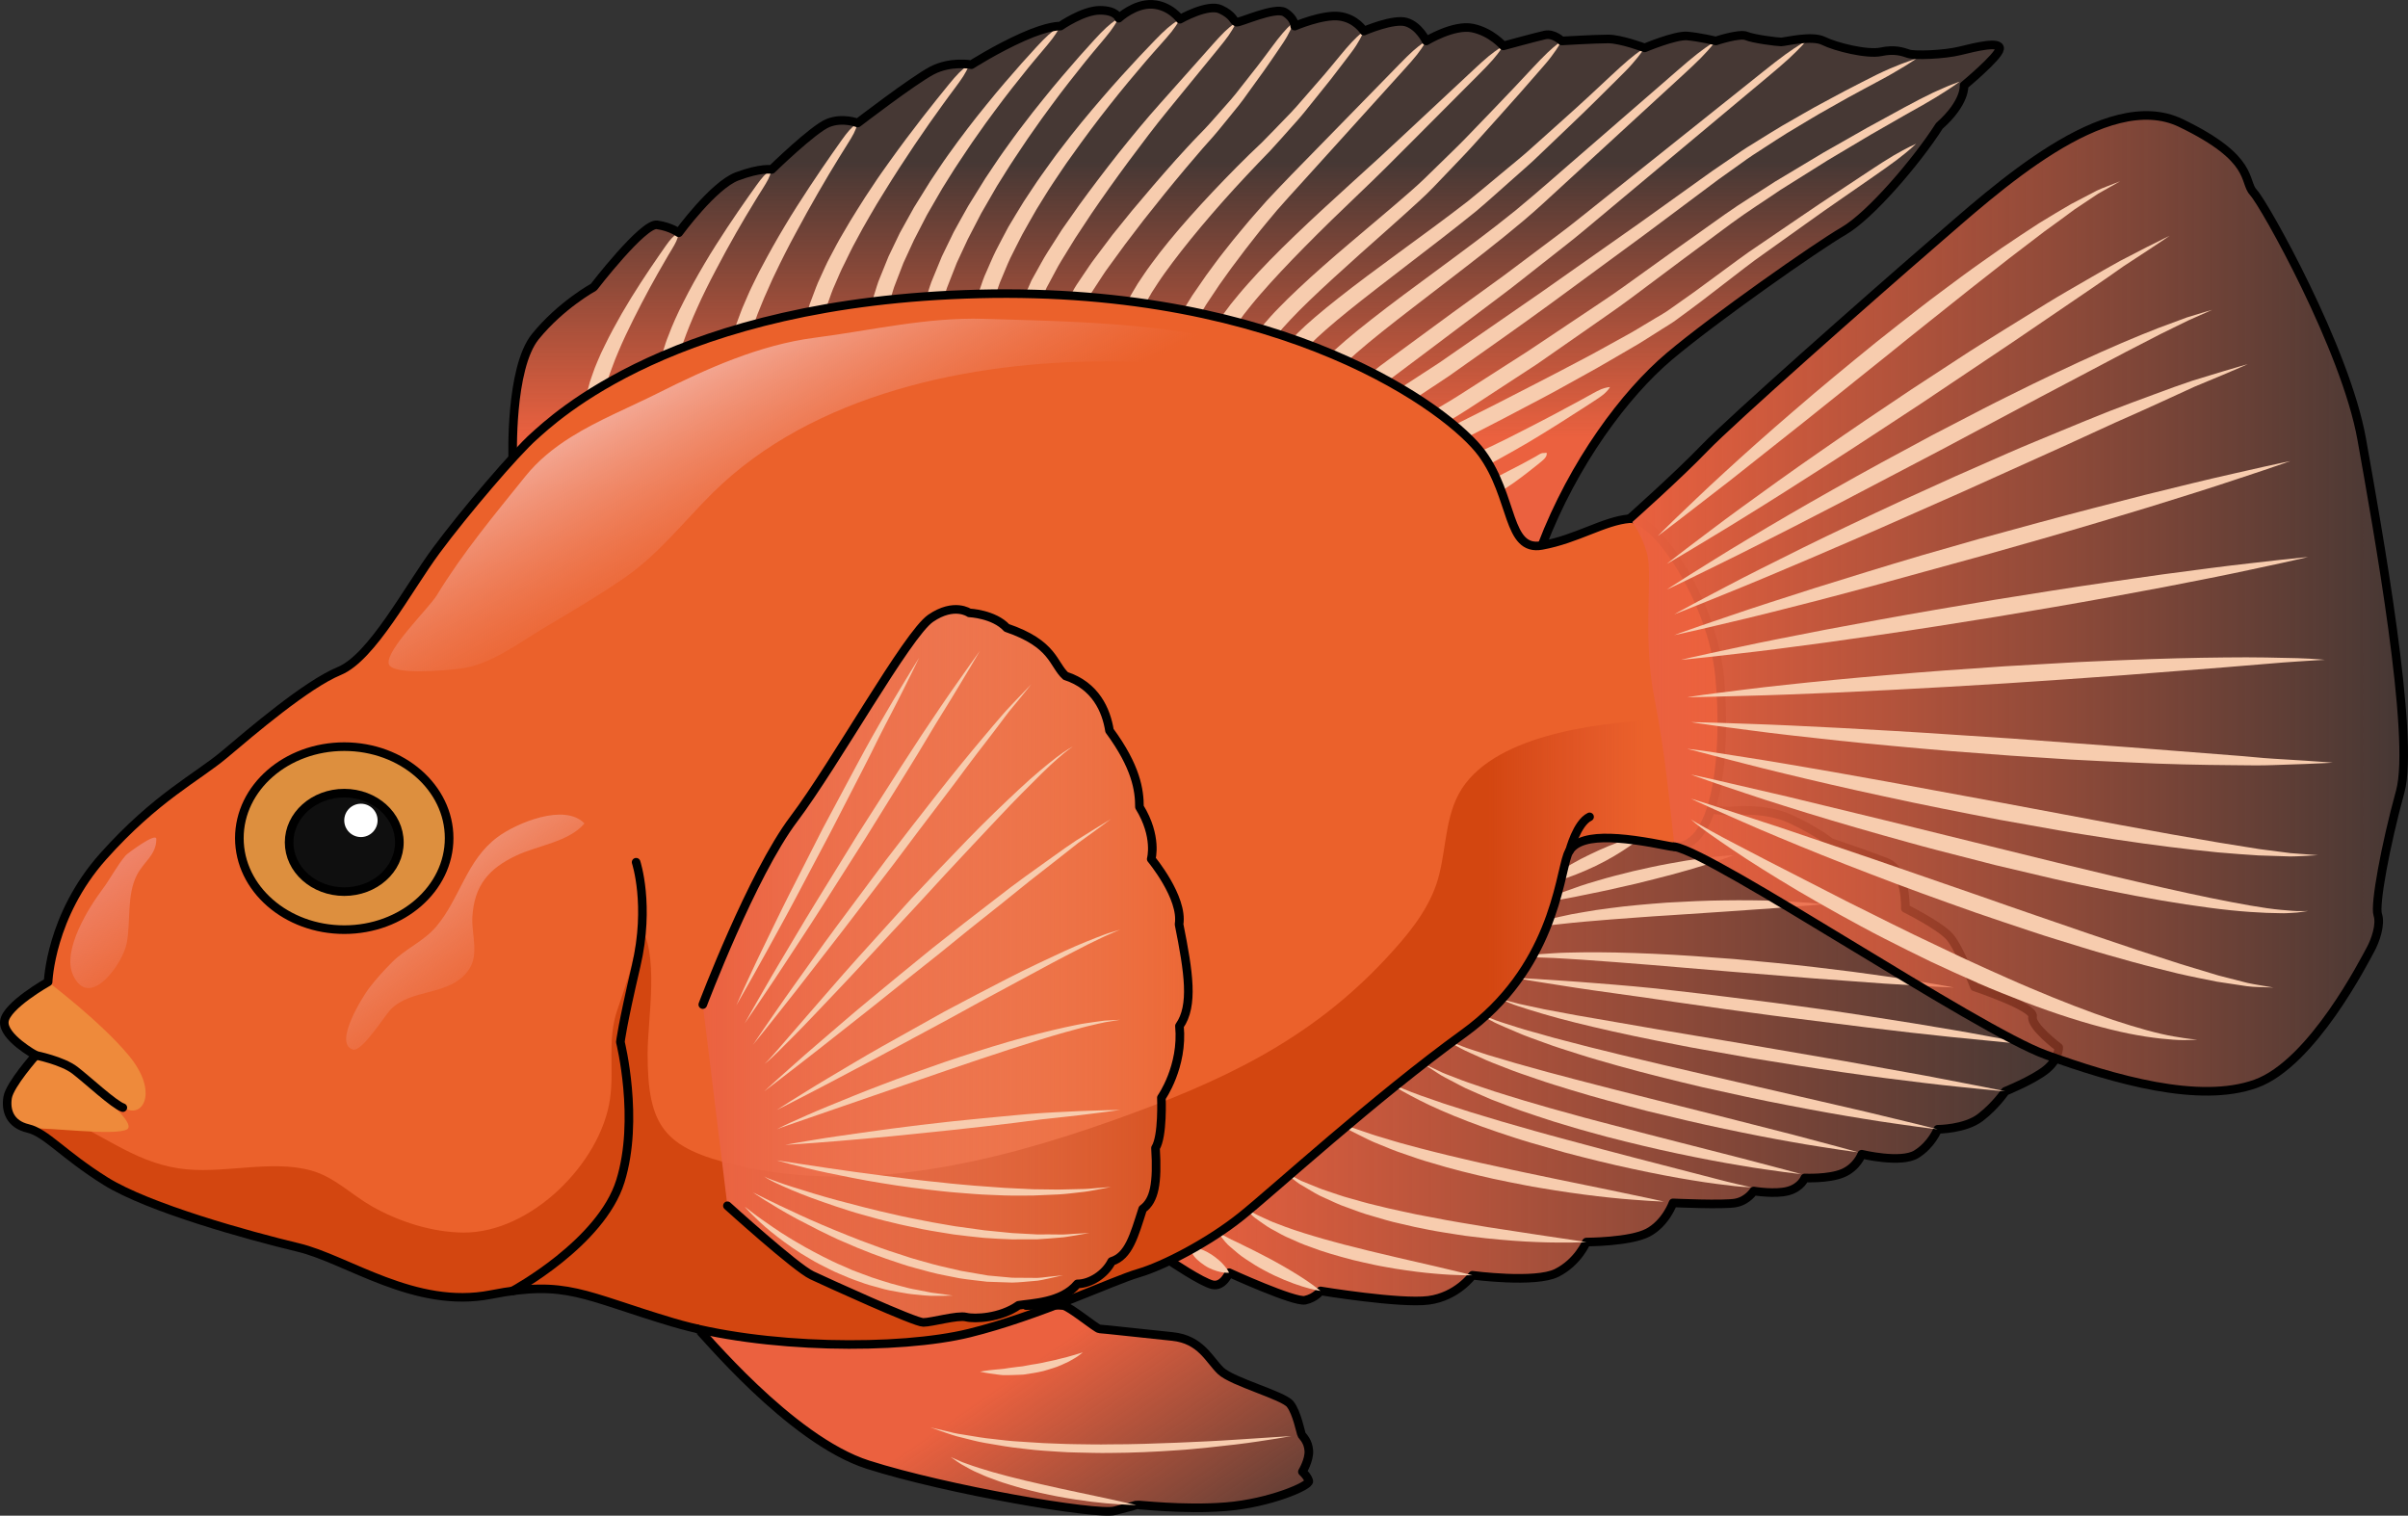 <?xml version="1.0" encoding="utf-8"?>
<!-- Generator: Adobe Illustrator 16.0.0, SVG Export Plug-In . SVG Version: 6.00 Build 0)  -->
<!DOCTYPE svg PUBLIC "-//W3C//DTD SVG 1.1//EN" "http://www.w3.org/Graphics/SVG/1.1/DTD/svg11.dtd">
<svg version="1.1" id="Layer_1" xmlns="http://www.w3.org/2000/svg" xmlns:xlink="http://www.w3.org/1999/xlink" x="0px" y="0px"
	 width="281.239px" height="177.027px" viewBox="0 0 281.239 177.027" enable-background="new 0 0 281.239 177.027"
	 xml:space="preserve">
<rect x="0" y="0" width="281.239" height="177.027" fill="#333333" stroke="none"/>
<g>
	<linearGradient id="SVGID_1_" gradientUnits="userSpaceOnUse" x1="117.308" y1="161.359" x2="138.447" y2="191.779">
		<stop  offset="0" style="stop-color:#EB613F"/>
		<stop  offset="1" style="stop-color:#EB613F;stop-opacity:0.1"/>
	</linearGradient>
	<path fill="url(#SVGID_1_)" d="M81.498,155.219c0.298,0.067,10.699,12.935,19.891,15.862s26.62,5.922,28.799,5.378
		s2.315-0.613,2.52-0.681s5.378,0.612,10.484,0.204s9.804-2.45,9.668-2.995s-0.749-1.09-0.749-1.09s0.823-1.36,0.752-2.45
		s-0.685-1.635-0.82-1.839s-0.545-2.587-1.361-3.608s-6.74-2.588-8.102-3.881s-2.315-3.676-5.651-4.017s-8.169-0.883-8.51-0.884
		s-3.482-2.614-4.222-2.725s-4.357,0-4.357,0"/>
	<g>
		<linearGradient id="SVGID_2_" gradientUnits="userSpaceOnUse" x1="136.607" y1="122.619" x2="240.447" y2="122.619">
			<stop  offset="0" style="stop-color:#EB613F"/>
			<stop  offset="1" style="stop-color:#EB613F;stop-opacity:0.1"/>
		</linearGradient>
		<path fill="url(#SVGID_2_)" d="M136.607,147.247c0,0,3.757,2.536,5.005,2.813s1.941-1.407,1.941-1.407s7.623,3.486,8.871,3.209
			s1.802-1.083,1.802-1.083s9.287,1.53,12.614,1.099s5.129-2.927,5.129-2.927s7.347,0.97,9.842-0.277s3.466-3.604,3.466-3.604
			s5.129-0.001,7.208-1.109s2.911-3.465,2.911-3.465s5.961,0.277,7.347,0s2.079-1.387,2.079-1.387s2.494,0.416,4.02,0
			s1.941-1.524,1.941-1.524s2.772,0.139,4.436-0.555s2.218-2.218,2.218-2.218s4.573,1.109,6.376,0s2.495-2.911,2.495-2.911
			s3.188,0.001,4.99-1.386s2.911-3.053,2.911-3.053s3.152-1.27,4.713-2.492s1.525-2.634,1.525-2.634s-3.327-2.496-3.05-3.604
			s-6.792-3.465-6.792-3.465s-1.756-4.526-2.872-5.828s-5.206-3.347-5.206-3.347s0.187-4.448-2.23-5.385s-6.507-2.317-6.507-2.317
			s-1.488-1.251-4.648-2.724s-7.25-0.915-7.25-0.915s-4.133-0.32-5.56-1.115s-6.001,0-6.001,0s-0.154,0-2.291,0.558
			s-4.74,4.196-4.74,4.196"/>
		
			<path fill="none" stroke="#000000" stroke-width="1.006" stroke-linecap="round" stroke-linejoin="round" stroke-miterlimit="10" d="
			M136.607,147.247c0,0,3.757,2.536,5.005,2.813s1.941-1.407,1.941-1.407s7.623,3.486,8.871,3.209s1.802-1.083,1.802-1.083
			s9.287,1.53,12.614,1.099s5.129-2.927,5.129-2.927s7.347,0.97,9.842-0.277s3.466-3.604,3.466-3.604s5.129-0.001,7.208-1.109
			s2.911-3.465,2.911-3.465s5.961,0.277,7.347,0s2.079-1.387,2.079-1.387s2.494,0.416,4.02,0s1.941-1.524,1.941-1.524
			s2.772,0.139,4.436-0.555s2.218-2.218,2.218-2.218s4.573,1.109,6.376,0s2.495-2.911,2.495-2.911s3.188,0.001,4.99-1.386
			s2.911-3.053,2.911-3.053s3.152-1.27,4.713-2.492s1.525-2.634,1.525-2.634s-3.327-2.496-3.05-3.604s-6.792-3.465-6.792-3.465
			s-1.756-4.526-2.872-5.828s-5.206-3.347-5.206-3.347s0.187-4.448-2.23-5.385s-6.507-2.317-6.507-2.317s-1.488-1.251-4.648-2.724
			s-7.25-0.915-7.25-0.915s-4.133-0.32-5.56-1.115s-6.001,0-6.001,0s-0.154,0-2.291,0.558s-4.74,4.196-4.74,4.196"/>
		<g>
			<path fill="#F7CCAE" d="M154.227,150.779c0,0-0.887-0.123-2.132-0.522c-1.248-0.391-2.865-1.025-4.391-1.857
				c-0.77-0.397-1.509-0.868-2.188-1.322c-0.684-0.442-1.273-0.963-1.769-1.393c-0.512-0.406-0.847-0.898-1.093-1.186
				c-0.238-0.307-0.359-0.486-0.359-0.486s0.212,0.092,0.557,0.262c0.356,0.161,0.782,0.446,1.384,0.7
				c0.292,0.135,0.606,0.281,0.927,0.452c0.317,0.173,0.671,0.329,1.03,0.505c0.719,0.35,1.459,0.758,2.22,1.146
				c1.497,0.809,2.975,1.679,4.051,2.405C153.544,150.198,154.227,150.779,154.227,150.779z"/>
			<path fill="#F7CCAE" d="M171.97,148.951c0,0-1.779,0.05-4.425-0.192c-1.323-0.109-2.86-0.304-4.501-0.564
				c-0.815-0.151-1.666-0.273-2.519-0.462c-0.852-0.194-1.722-0.361-2.582-0.585c-1.717-0.453-3.432-0.932-4.992-1.542
				c-0.791-0.269-1.532-0.6-2.231-0.921c-0.708-0.292-1.347-0.652-1.932-0.982c-0.598-0.303-1.107-0.66-1.551-0.981
				c-0.451-0.308-0.834-0.585-1.11-0.872c-0.572-0.54-0.879-0.851-0.879-0.851s0.383,0.221,1.053,0.607
				c0.314,0.214,0.746,0.396,1.228,0.62c0.479,0.229,1.016,0.479,1.633,0.7c1.208,0.48,2.647,0.969,4.212,1.428
				c0.774,0.252,1.593,0.456,2.418,0.687c0.821,0.243,1.672,0.442,2.518,0.653c0.839,0.237,1.695,0.418,2.529,0.626
				c0.838,0.198,1.663,0.394,2.461,0.583c1.603,0.369,3.099,0.714,4.382,1.01C170.25,148.502,171.97,148.951,171.97,148.951z"/>
			<path fill="#F7CCAE" d="M185.277,145.07c0,0-0.576,0.041-1.586,0.054c-1.008,0.001-2.452,0.025-4.181-0.052
				c-1.729-0.063-3.743-0.208-5.896-0.436c-1.072-0.14-2.188-0.231-3.311-0.422c-1.123-0.179-2.267-0.345-3.402-0.569
				c-1.137-0.217-2.269-0.458-3.376-0.731c-1.115-0.236-2.19-0.571-3.234-0.879c-1.05-0.278-2.033-0.671-2.972-1.01
				c-0.947-0.312-1.796-0.751-2.591-1.104c-0.806-0.329-1.484-0.775-2.097-1.13c-0.304-0.181-0.589-0.349-0.852-0.504
				c-0.254-0.172-0.475-0.352-0.679-0.502c-0.81-0.617-1.25-0.98-1.25-0.98s0.524,0.26,1.403,0.732
				c0.221,0.116,0.457,0.258,0.728,0.388c0.279,0.114,0.581,0.237,0.904,0.368c0.648,0.254,1.352,0.582,2.172,0.832
				c0.814,0.259,1.669,0.595,2.619,0.839c0.942,0.261,1.924,0.561,2.966,0.799c1.033,0.265,2.106,0.508,3.205,0.739
				c1.091,0.253,2.21,0.471,3.333,0.671c2.234,0.454,4.493,0.8,6.607,1.158c2.122,0.324,4.104,0.628,5.801,0.888
				C183.003,144.729,185.277,145.07,185.277,145.07z"/>
			<path fill="#F7CCAE" d="M194.335,140.34c0,0-0.631-0.01-1.73-0.08c-1.098-0.082-2.672-0.172-4.549-0.377
				c-1.878-0.191-4.063-0.476-6.395-0.841c-1.162-0.203-2.372-0.37-3.587-0.618c-1.217-0.24-2.455-0.472-3.687-0.745
				c-2.459-0.55-4.911-1.153-7.175-1.852c-1.141-0.313-2.221-0.705-3.247-1.059c-1.033-0.331-1.98-0.747-2.858-1.102
				c-0.887-0.334-1.663-0.742-2.353-1.087c-0.693-0.336-1.29-0.642-1.758-0.943c-0.947-0.574-1.472-0.917-1.472-0.917
				s0.593,0.229,1.601,0.655c0.494,0.232,1.123,0.453,1.848,0.691c0.723,0.242,1.525,0.535,2.429,0.791
				c0.899,0.262,1.858,0.577,2.899,0.843c1.037,0.277,2.124,0.58,3.263,0.854c1.132,0.293,2.31,0.564,3.508,0.844
				c1.193,0.292,2.414,0.559,3.638,0.816c2.436,0.559,4.891,1.041,7.187,1.53c2.302,0.473,4.45,0.913,6.291,1.291
				c1.844,0.387,3.38,0.71,4.456,0.936C193.72,140.207,194.335,140.34,194.335,140.34z"/>
			<path fill="#F7CCAE" d="M204.53,138.614c0.031,0.037-0.165,0.051-0.484,0.037c-0.326-0.016-0.805-0.037-1.408-0.109
				c-1.205-0.142-2.931-0.337-4.981-0.682c-2.053-0.333-4.437-0.782-6.976-1.332c-2.542-0.54-5.233-1.206-7.914-1.915
				c-1.333-0.383-2.666-0.766-3.979-1.142c-1.311-0.383-2.585-0.814-3.82-1.225c-2.466-0.833-4.738-1.707-6.648-2.547
				c-1.916-0.826-3.451-1.655-4.512-2.246c-1.057-0.604-1.622-1.009-1.622-1.009s0.632,0.289,1.749,0.746
				c1.112,0.473,2.739,1.043,4.694,1.705c1.96,0.651,4.26,1.364,6.737,2.091c2.479,0.717,5.128,1.475,7.792,2.18
				c2.656,0.734,5.327,1.419,7.827,2.08c2.506,0.648,4.844,1.255,6.848,1.773c2.008,0.509,3.676,0.968,4.854,1.235
				c0.589,0.136,1.052,0.242,1.367,0.315C204.366,138.635,204.558,138.652,204.53,138.614z"/>
			<path fill="#F7CCAE" d="M210.368,137.133c0,0-0.721-0.067-1.974-0.235c-1.25-0.183-3.044-0.405-5.179-0.776
				c-2.138-0.354-4.62-0.826-7.27-1.384c-2.651-0.557-5.461-1.232-8.26-1.954c-1.393-0.391-2.793-0.749-4.156-1.165
				c-1.367-0.397-2.705-0.814-3.991-1.252c-1.291-0.419-2.529-0.854-3.689-1.311c-0.582-0.222-1.147-0.438-1.695-0.647
				c-0.538-0.234-1.058-0.461-1.558-0.678c-0.497-0.221-0.974-0.432-1.427-0.632c-0.448-0.213-0.86-0.447-1.253-0.649
				c-0.777-0.426-1.479-0.739-2.004-1.107c-1.07-0.688-1.662-1.095-1.662-1.095s0.667,0.296,1.799,0.837
				c0.551,0.298,1.288,0.529,2.097,0.856c0.808,0.331,1.745,0.642,2.764,0.987c1.012,0.362,2.125,0.707,3.305,1.069
				c1.171,0.382,2.426,0.728,3.716,1.108c1.285,0.396,2.639,0.727,3.996,1.12c1.356,0.396,2.755,0.733,4.142,1.108
				c2.774,0.747,5.565,1.442,8.177,2.12c2.616,0.669,5.057,1.293,7.149,1.828c2.093,0.551,3.836,1.009,5.057,1.33
				C209.671,136.944,210.368,137.133,210.368,137.133z"/>
			<path fill="#F7CCAE" d="M217.028,134.584c0,0-0.78-0.09-2.139-0.292c-1.354-0.218-3.3-0.488-5.613-0.909
				c-2.318-0.404-5.012-0.929-7.889-1.538c-2.878-0.601-5.931-1.324-8.979-2.069c-3.037-0.787-6.072-1.592-8.888-2.457
				c-1.409-0.431-2.77-0.844-4.046-1.293c-1.279-0.436-2.488-0.842-3.586-1.284c-1.102-0.425-2.112-0.805-2.98-1.222
				c-0.872-0.406-1.645-0.717-2.253-1.046c-1.216-0.655-1.893-1.045-1.893-1.045s0.742,0.273,2.01,0.777
				c0.63,0.258,1.436,0.485,2.334,0.792c0.896,0.313,1.941,0.58,3.059,0.927c1.115,0.349,2.349,0.659,3.638,1.029
				c1.287,0.375,2.668,0.7,4.077,1.093c1.418,0.367,2.883,0.746,4.372,1.132c1.491,0.377,3.007,0.76,4.522,1.143
				c3.033,0.763,6.066,1.525,8.91,2.24c2.844,0.726,5.498,1.403,7.773,1.983c2.271,0.605,4.165,1.109,5.49,1.463
				C216.272,134.375,217.028,134.584,217.028,134.584z"/>
			<path fill="#F7CCAE" d="M226.308,131.901c0,0-0.867-0.092-2.377-0.297c-1.507-0.222-3.668-0.497-6.243-0.926
				c-2.579-0.412-5.578-0.944-8.782-1.567c-3.206-0.61-6.608-1.353-10.007-2.112c-3.39-0.803-6.774-1.632-9.921-2.517
				c-1.572-0.448-3.093-0.872-4.521-1.333c-1.428-0.462-2.784-0.865-4.012-1.33c-1.229-0.455-2.366-0.834-3.34-1.275
				c-0.978-0.429-1.838-0.771-2.525-1.105c-1.358-0.713-2.115-1.134-2.115-1.134s0.823,0.306,2.229,0.864
				c0.71,0.265,1.6,0.521,2.602,0.85c0.998,0.337,2.168,0.604,3.409,0.979c1.244,0.37,2.624,0.678,4.059,1.074
				c1.438,0.385,2.978,0.722,4.55,1.132c1.582,0.378,3.217,0.769,4.878,1.165c1.664,0.386,3.354,0.777,5.046,1.17
				c6.771,1.563,13.541,3.126,18.619,4.299c2.537,0.612,4.65,1.123,6.13,1.48C225.463,131.689,226.308,131.901,226.308,131.901z"/>
			<path fill="#F7CCAE" d="M234.209,127.462c0,0-0.942-0.069-2.586-0.231c-1.641-0.178-3.992-0.39-6.801-0.733
				c-2.811-0.33-6.084-0.753-9.585-1.258c-3.502-0.49-7.228-1.087-10.95-1.699c-1.857-0.329-3.716-0.657-5.544-0.98
				c-1.831-0.313-3.62-0.699-5.357-1.03c-3.471-0.693-6.697-1.419-9.447-2.103c-2.753-0.681-5.016-1.383-6.589-1.896
				c-0.789-0.25-1.38-0.543-1.792-0.697c-0.409-0.167-0.627-0.257-0.627-0.257s0.229,0.063,0.655,0.181
				c0.43,0.11,1.044,0.306,1.846,0.493c0.804,0.174,1.781,0.385,2.901,0.627c1.127,0.211,2.399,0.448,3.787,0.707
				c2.782,0.481,6.028,1.044,9.506,1.646c3.482,0.585,7.196,1.208,10.911,1.831c3.713,0.639,7.426,1.277,10.907,1.877
				c3.479,0.626,6.725,1.21,9.507,1.711c2.778,0.536,5.094,0.981,6.714,1.294C233.284,127.274,234.209,127.462,234.209,127.462z"/>
			<path fill="#F7CCAE" d="M237.337,122.02c0,0-0.953-0.081-2.62-0.224c-1.664-0.164-4.042-0.398-6.895-0.68
				c-2.851-0.295-6.171-0.672-9.725-1.107c-3.551-0.447-7.339-0.925-11.127-1.402c-3.783-0.51-7.567-1.015-11.108-1.541
				c-1.772-0.244-3.481-0.536-5.105-0.741c-1.624-0.228-3.159-0.443-4.576-0.642c-2.834-0.401-5.191-0.803-6.846-1.053
				c-1.651-0.278-2.596-0.438-2.596-0.438s0.954,0.054,2.623,0.146c1.666,0.122,4.053,0.252,6.912,0.487
				c2.859,0.228,6.2,0.49,9.754,0.929c3.559,0.4,7.349,0.886,11.139,1.365c3.788,0.502,7.572,1.025,11.11,1.584
				c3.54,0.541,6.84,1.076,9.665,1.563c2.826,0.471,5.169,0.948,6.815,1.242C236.399,121.834,237.337,122.02,237.337,122.02z"/>
			<path fill="#F7CCAE" d="M228.211,115.344c0,0-0.808-0.039-2.221-0.106c-1.411-0.085-3.427-0.206-5.846-0.351
				c-2.413-0.178-5.229-0.384-8.247-0.605c-3.014-0.245-6.228-0.507-9.441-0.768c-3.212-0.271-6.424-0.541-9.435-0.795
				c-3.011-0.239-5.821-0.462-8.231-0.625c-1.204-0.057-2.311-0.164-3.29-0.201c-0.981-0.035-1.837-0.066-2.541-0.092
				c-1.405,0.018-2.22,0.008-2.22,0.008s0.796-0.122,2.208-0.3c0.707-0.048,1.566-0.107,2.552-0.175
				c0.987-0.069,2.1-0.079,3.314-0.102c2.43-0.029,5.263,0.032,8.292,0.168c3.029,0.132,6.254,0.365,9.476,0.619
				c3.219,0.291,6.436,0.593,9.443,0.95c3.01,0.346,5.813,0.712,8.211,1.064c2.399,0.337,4.391,0.693,5.787,0.914
				C227.417,115.185,228.211,115.344,228.211,115.344z"/>
			<path fill="#F7CCAE" d="M212.917,105.642c0,0-0.145,0.005-0.416,0.013c-0.265,0.021-0.653,0.053-1.148,0.092
				c-0.993,0.079-2.412,0.191-4.115,0.326c-1.701,0.119-3.686,0.258-5.812,0.406c-2.124,0.141-4.389,0.292-6.653,0.442
				c-1.131,0.079-2.266,0.133-3.376,0.229c-1.112,0.083-2.207,0.164-3.267,0.243c-2.117,0.169-4.094,0.335-5.779,0.529
				c-0.844,0.097-1.621,0.169-2.302,0.275c-0.681,0.105-1.29,0.154-1.769,0.275c-0.971,0.198-1.541,0.294-1.541,0.294
				s0.523-0.221,1.465-0.576c0.469-0.194,1.059-0.331,1.729-0.539c0.67-0.213,1.435-0.403,2.276-0.579
				c0.839-0.2,1.753-0.377,2.724-0.533c0.97-0.178,1.995-0.329,3.06-0.461c2.126-0.293,4.403-0.48,6.681-0.653
				c2.279-0.134,4.56-0.24,6.699-0.263c2.14-0.03,4.137-0.013,5.848,0.053c1.711,0.047,3.138,0.176,4.134,0.24
				C212.37,105.533,212.917,105.642,212.917,105.642z"/>
			<path fill="#F7CCAE" d="M202.476,99.886c0,0-1.399,0.552-3.532,1.204c-1.064,0.335-2.313,0.689-3.655,1.053
				c-1.341,0.368-2.781,0.711-4.217,1.072c-0.722,0.164-1.443,0.327-2.154,0.488c-0.705,0.177-1.411,0.309-2.088,0.459
				c-0.68,0.139-1.337,0.272-1.96,0.4c-0.62,0.137-1.211,0.249-1.759,0.35c-0.543,0.113-1.056,0.179-1.491,0.281
				c-0.443,0.089-0.829,0.166-1.147,0.229c-0.643,0.119-1.019,0.176-1.019,0.176s0.329-0.174,0.921-0.458
				c0.592-0.278,1.445-0.694,2.502-1.057c1.05-0.39,2.286-0.824,3.628-1.202c1.336-0.405,2.777-0.774,4.221-1.125
				c1.449-0.332,2.899-0.654,4.272-0.898c1.368-0.261,2.655-0.46,3.763-0.606C200.973,99.948,202.476,99.886,202.476,99.886z"/>
			<path fill="#F7CCAE" d="M192.032,97.502c0,0-0.636,0.596-1.678,1.312c-1.041,0.723-2.462,1.595-3.977,2.32
				c-1.516,0.731-3.091,1.335-4.299,1.702c-1.205,0.379-2.051,0.504-2.051,0.504s0.66-0.595,1.713-1.296
				c1.05-0.712,2.484-1.549,3.979-2.258c1.492-0.723,3.048-1.358,4.253-1.741C191.173,97.649,192.032,97.502,192.032,97.502z"/>
			<path fill="#F7CCAE" d="M143.554,148.653c0,0-0.436,0.043-0.989-0.079c-0.556-0.124-1.261-0.357-1.868-0.772
				c-0.306-0.202-0.598-0.426-0.853-0.659c-0.252-0.223-0.476-0.515-0.633-0.768c-0.331-0.499-0.42-0.895-0.42-0.895
				s0.468,0.056,0.972,0.233c0.129,0.043,0.264,0.089,0.393,0.152c0.123,0.063,0.295,0.108,0.442,0.18
				c0.307,0.135,0.615,0.304,0.909,0.494c0.579,0.389,1.132,0.847,1.487,1.292C143.365,148.258,143.554,148.653,143.554,148.653z"/>
		</g>
	</g>
	<linearGradient id="SVGID_3_" gradientUnits="userSpaceOnUse" x1="146.708" y1="51.124" x2="146.708" y2="18.817">
		<stop  offset="0" style="stop-color:#EB613F"/>
		<stop  offset="1" style="stop-color:#EB613F;stop-opacity:0.1"/>
	</linearGradient>
	<path fill="url(#SVGID_3_)" d="M59.886,53.499c0,0-0.357-10.497,2.645-14.192s6.813-5.773,6.813-5.773s5.772-7.505,7.39-7.274
		s2.541,0.924,2.541,0.924s4.042-5.543,6.813-6.582s4.041-0.809,4.041-0.809s4.851-4.734,6.582-5.427s3.464,0,3.464,0
		s6.468-4.966,8.661-6.12s4.618-0.692,4.618-0.692s2.888-1.848,6.005-3.233s4.388-1.271,4.388-1.271s2.654-1.848,4.618-1.848
		s2.194,0.924,2.194,0.924s1.848-1.731,3.926-1.616s3.233,1.732,3.233,1.732s3.233-1.849,4.734-1.155s1.502,1.386,1.848,1.501
		s4.502-1.847,5.657-1.154s1.155,1.616,1.155,1.616s3.233-1.385,5.196-1.154s2.887,1.731,2.887,1.731s3.464-1.501,4.965-1.039
		s2.31,2.194,2.31,2.194s3.233-1.963,5.427-1.501s3.579,2.078,3.579,2.078s3.812-1.04,4.851-1.271s1.963,0.693,1.963,0.693
		s3.926-0.231,5.427-0.231s4.272,1.039,4.272,1.039s3.579-1.502,4.965-1.386s3.349,0.578,3.349,0.578s2.771-0.925,3.579-0.578
		s3.58,0.693,4.042,0.693s3.579-0.808,4.965-0.115s5.081,1.616,6.697,1.27s2.541,0.001,3.233,0.231s4.156,0.115,6.004-0.347
		s4.734-1.155,4.619-0.231s-4.156,4.272-4.156,4.272s0.231,1.963-2.887,4.734c-2.656,4.156-8.083,10.492-11.201,12.29
		s-15.127,10.228-20.323,14.615s-11.192,12.43-14.892,22.092c-7.048-0.846-15.824-9.621-20.674-12.854s-25.402-14.087-50.459-11.893
		S70.521,47.137,59.886,53.499z"/>
	<g>
		<path fill="#F7CCAE" d="M166.568,4.781c0,0-0.323,0.648-1.074,1.608c-0.754,0.957-1.953,2.21-3.338,3.764
			c-2.792,3.087-6.515,7.202-10.237,11.318c-0.943,1.021-1.847,2.043-2.76,3.071c-0.859,1.039-1.722,2.037-2.512,3.063
			c-0.811,1.004-1.557,2.004-2.265,2.95c-0.724,0.936-1.347,1.86-1.954,2.691c-0.57,0.853-1.092,1.634-1.556,2.326
			c-0.424,0.707-0.793,1.323-1.098,1.831c-0.519,1.025-0.814,1.611-0.814,1.611l-0.054,0.106c-0.249,0.492-0.85,0.689-1.342,0.44
			s-0.689-0.85-0.44-1.342c0.001-0.002,0.005-0.01,0.006-0.012c0,0,0.339-0.647,0.931-1.779c0.328-0.529,0.726-1.171,1.183-1.907
			c0.486-0.706,1.036-1.502,1.636-2.37c0.632-0.84,1.284-1.775,2.033-2.716c0.741-0.946,1.531-1.938,2.382-2.935
			c0.826-1.013,1.749-2.024,2.661-3.063c0.928-0.988,1.891-2.019,2.859-3.009c3.878-3.969,7.756-7.938,10.664-10.915
			c1.466-1.479,2.642-2.752,3.55-3.564C165.942,5.143,166.568,4.781,166.568,4.781z"/>
		<path fill="#F7CCAE" d="M159.294,3.625c0,0-0.251,0.665-0.891,1.674c-0.32,0.505-0.765,1.077-1.268,1.737
			c-0.505,0.659-1.075,1.403-1.697,2.215c-0.64,0.798-1.333,1.662-2.066,2.576c-0.729,0.918-1.497,1.886-2.374,2.833
			c-0.858,0.954-1.737,1.971-2.65,2.951c-0.941,0.955-1.856,1.935-2.789,2.921c-3.706,3.944-7.187,8.102-9.519,11.36
			c-0.589,0.813-1.075,1.581-1.513,2.259c-0.395,0.691-0.763,1.289-0.987,1.796c-0.266,0.502-0.408,0.897-0.504,1.166
			c-0.102,0.269-0.156,0.411-0.156,0.411l-0.045,0.119c-0.195,0.515-0.771,0.774-1.287,0.579s-0.774-0.771-0.579-1.287l0.003-0.007
			c0,0,0.067-0.175,0.193-0.501c0.123-0.331,0.311-0.811,0.609-1.358c0.27-0.577,0.67-1.206,1.108-1.945
			c0.472-0.709,0.999-1.512,1.62-2.342c2.441-3.36,6.123-7.418,9.964-11.303c0.958-0.968,1.948-1.93,2.923-2.844
			c0.948-0.941,1.83-1.886,2.715-2.792c0.894-0.889,1.695-1.82,2.457-2.703c0.765-0.879,1.488-1.71,2.156-2.477
			c1.318-1.55,2.355-2.893,3.18-3.756C158.713,4.036,159.294,3.625,159.294,3.625z"/>
		<path fill="#F7CCAE" d="M151.099,2.576c0,0-0.207,0.664-0.778,1.682c-0.286,0.51-0.689,1.09-1.146,1.761
			c-0.462,0.666-0.963,1.433-1.548,2.242c-0.585,0.811-1.219,1.688-1.889,2.617c-0.647,0.942-1.413,1.889-2.219,2.863
			c-0.804,0.984-1.605,1.999-2.49,2.954c-0.88,0.971-1.7,1.991-2.569,2.982c-1.701,2.027-3.365,4.084-4.895,6.034
			c-0.751,0.983-1.477,1.935-2.165,2.837c-0.666,0.914-1.295,1.778-1.877,2.575c-0.599,0.79-1.045,1.561-1.495,2.218
			c-0.444,0.662-0.822,1.242-1.062,1.734c-0.526,0.972-0.828,1.527-0.828,1.527l-0.07,0.132c-0.263,0.484-0.868,0.664-1.353,0.401
			s-0.665-0.868-0.402-1.353c0.001-0.002,0.005-0.009,0.007-0.011c0,0,0.339-0.607,0.933-1.671c0.282-0.549,0.685-1.146,1.151-1.821
			c0.474-0.671,0.961-1.474,1.579-2.264c0.604-0.803,1.259-1.672,1.95-2.593c0.722-0.892,1.483-1.833,2.271-2.807
			c1.602-1.922,3.339-3.944,5.111-5.936c0.904-0.984,1.802-1.991,2.715-2.922c0.933-0.927,1.767-1.9,2.574-2.813
			c0.82-0.911,1.607-1.805,2.292-2.718c0.702-0.895,1.367-1.739,1.98-2.52c1.22-1.568,2.154-2.937,2.919-3.816
			C150.55,3.003,151.099,2.576,151.099,2.576z"/>
		<path fill="#F7CCAE" d="M144.398,2.586c0,0-0.258,0.623-0.901,1.55c-0.648,0.924-1.702,2.135-2.909,3.636
			c-1.219,1.492-2.64,3.232-4.163,5.098c-0.773,0.927-1.512,1.891-2.293,2.9c-0.756,1.005-1.524,2.026-2.292,3.047
			c-1.523,2.057-3.005,4.14-4.353,6.117c-0.658,0.996-1.295,1.96-1.898,2.874c-0.571,0.929-1.111,1.807-1.61,2.616
			c-0.503,0.809-0.869,1.585-1.245,2.254c-0.181,0.336-0.351,0.651-0.508,0.942c-0.123,0.297-0.237,0.569-0.34,0.816
			c-0.41,0.983-0.645,1.545-0.645,1.545l-0.061,0.146c-0.212,0.509-0.796,0.749-1.305,0.537c-0.508-0.212-0.748-0.796-0.537-1.305
			c0.002-0.002,0.005-0.01,0.006-0.012c0,0,0.268-0.62,0.735-1.704c0.119-0.271,0.25-0.569,0.394-0.895
			c0.168-0.302,0.351-0.629,0.546-0.979c0.4-0.689,0.806-1.506,1.334-2.325c0.523-0.821,1.092-1.711,1.692-2.652
			c0.639-0.91,1.313-1.869,2.011-2.861c1.425-1.959,2.983-4.016,4.58-6.039c0.802-1.011,1.625-2.01,2.433-2.985
			c0.807-0.957,1.625-1.934,2.433-2.822c1.602-1.799,3.096-3.478,4.377-4.916c1.291-1.43,2.321-2.661,3.131-3.447
			C143.823,2.94,144.398,2.586,144.398,2.586z"/>
		<path fill="#F7CCAE" d="M137.816,2.241c0,0-0.307,0.597-0.996,1.479c-0.699,0.875-1.795,2.031-3.037,3.484
			c-1.243,1.453-2.679,3.16-4.154,5.036c-1.485,1.868-3.009,3.908-4.475,5.981c-0.756,1.021-1.435,2.093-2.14,3.122
			c-0.697,1.035-1.314,2.095-1.948,3.097c-0.604,1.019-1.143,2.026-1.682,2.967c-0.502,0.957-0.944,1.876-1.371,2.715
			c-0.404,0.849-0.704,1.652-1.008,2.35c-0.318,0.694-0.498,1.326-0.665,1.841c-0.332,1.03-0.521,1.618-0.521,1.618l-0.031,0.096
			c-0.169,0.525-0.732,0.813-1.257,0.645c-0.525-0.169-0.813-0.732-0.645-1.258c0.001-0.003,0.004-0.011,0.005-0.014
			c0,0,0.212-0.625,0.582-1.719c0.187-0.546,0.394-1.219,0.735-1.938c0.329-0.725,0.66-1.565,1.095-2.44
			c0.454-0.862,0.929-1.808,1.464-2.787c0.576-0.952,1.166-1.969,1.814-2.992c0.678-1.003,1.342-2.065,2.082-3.096
			c0.747-1.024,1.471-2.092,2.268-3.103c1.551-2.054,3.192-4.032,4.765-5.854c1.567-1.826,3.084-3.481,4.396-4.888
			c1.332-1.388,2.411-2.571,3.268-3.305C137.215,2.543,137.816,2.241,137.816,2.241z"/>
		<path fill="#F7CCAE" d="M130.657,2.125c0,0-0.293,0.604-0.96,1.508c-0.677,0.895-1.741,2.084-2.944,3.575
			c-1.197,1.496-2.589,3.245-4.001,5.176c-0.718,0.957-1.434,1.963-2.148,2.994c-0.734,1.018-1.413,2.096-2.13,3.146
			c-0.709,1.057-1.36,2.148-2.033,3.203c-0.625,1.081-1.24,2.146-1.835,3.175c-0.546,1.053-1.073,2.07-1.573,3.035
			c-0.458,0.981-0.891,1.91-1.289,2.767c-0.344,0.876-0.659,1.68-0.938,2.391c-0.304,0.705-0.451,1.352-0.622,1.869
			c-0.317,1.043-0.499,1.639-0.499,1.639l-0.026,0.086c-0.161,0.527-0.719,0.825-1.247,0.664s-0.825-0.72-0.665-1.247
			c0.002-0.004,0.004-0.012,0.005-0.015c0,0,0.201-0.627,0.554-1.724c0.188-0.542,0.36-1.227,0.686-1.954
			c0.303-0.736,0.645-1.567,1.018-2.475c0.427-0.878,0.889-1.829,1.377-2.835c0.525-0.984,1.114-2.002,1.704-3.064
			c0.639-1.031,1.299-2.097,1.97-3.179c0.715-1.051,1.411-2.141,2.162-3.188c0.753-1.047,1.494-2.103,2.278-3.1
			c0.767-1.011,1.531-1.995,2.296-2.929c1.507-1.885,2.982-3.585,4.25-5.036c1.295-1.429,2.343-2.646,3.181-3.404
			C130.063,2.443,130.657,2.125,130.657,2.125z"/>
		<path fill="#F7CCAE" d="M123.845,3.048c0,0-0.282,0.59-0.928,1.464c-0.657,0.866-1.692,2.015-2.861,3.457
			c-1.165,1.445-2.516,3.137-3.889,5.004c-0.696,0.926-1.394,1.898-2.086,2.897c-0.712,0.984-1.372,2.026-2.066,3.045
			c-0.691,1.021-1.318,2.08-1.97,3.102c-0.605,1.046-1.202,2.076-1.778,3.073c-0.526,1.02-1.035,2.006-1.518,2.94
			c-0.438,0.952-0.854,1.853-1.236,2.684c-0.327,0.85-0.628,1.628-0.894,2.317c-0.29,0.685-0.428,1.31-0.586,1.813
			c-0.297,1.011-0.467,1.588-0.467,1.588l-0.026,0.09c-0.155,0.529-0.711,0.832-1.24,0.677s-0.833-0.711-0.678-1.24
			c0.001-0.003,0.004-0.012,0.005-0.015c0,0,0.189-0.61,0.521-1.679c0.176-0.529,0.339-1.194,0.65-1.902
			c0.29-0.716,0.618-1.524,0.976-2.406c0.41-0.854,0.854-1.778,1.324-2.756c0.524-0.945,1.078-1.942,1.65-2.973
			c0.62-0.999,1.262-2.031,1.913-3.079c0.694-1.019,1.366-2.076,2.1-3.088c1.45-2.037,2.967-4.022,4.45-5.83
			c1.467-1.821,2.901-3.464,4.137-4.865c1.261-1.379,2.279-2.556,3.097-3.285C123.263,3.35,123.845,3.048,123.845,3.048z"/>
		<path fill="#F7CCAE" d="M113.221,7.518c0,0-0.198,0.564-0.722,1.399c-0.531,0.83-1.407,1.922-2.383,3.291
			c-1.977,2.717-4.51,6.416-6.848,10.22c-0.595,0.945-1.17,1.899-1.713,2.853c-0.563,0.941-1.072,1.891-1.563,2.809
			c-0.512,0.908-0.927,1.821-1.352,2.672c-0.445,0.843-0.765,1.676-1.104,2.428c-0.353,0.75-0.572,1.464-0.802,2.087
			c-0.111,0.313-0.216,0.604-0.313,0.875c-0.082,0.271-0.136,0.524-0.197,0.751c-0.232,0.906-0.365,1.425-0.365,1.425l-0.028,0.111
			c-0.137,0.535-0.682,0.857-1.216,0.72c-0.534-0.137-0.856-0.681-0.72-1.216c0.001-0.003,0.004-0.012,0.005-0.016
			c0,0,0.155-0.566,0.427-1.56c0.071-0.246,0.139-0.524,0.233-0.817c0.107-0.285,0.224-0.594,0.348-0.924
			c0.254-0.657,0.508-1.416,0.886-2.187c0.366-0.776,0.72-1.644,1.191-2.5c0.46-0.864,0.927-1.787,1.479-2.696
			c0.534-0.92,1.087-1.87,1.691-2.806c0.586-0.948,1.202-1.896,1.837-2.831c0.615-0.947,1.28-1.86,1.922-2.767
			c0.637-0.911,1.303-1.777,1.925-2.631c1.27-1.689,2.479-3.246,3.536-4.563c1.067-1.31,1.923-2.427,2.623-3.128
			C112.702,7.817,113.221,7.518,113.221,7.518z"/>
		<path fill="#F7CCAE" d="M100.173,14.365c0,0-0.097,0.495-0.458,1.222c-0.369,0.721-1.021,1.665-1.733,2.847
			c-1.449,2.344-3.3,5.521-5.024,8.751c-0.876,1.607-1.7,3.24-2.433,4.783c-0.383,0.766-0.688,1.529-1.016,2.238
			c-0.332,0.708-0.581,1.396-0.846,2.021c-0.272,0.623-0.441,1.213-0.632,1.726c-0.192,0.514-0.329,0.966-0.421,1.34
			c-0.205,0.745-0.322,1.171-0.322,1.171l-0.021,0.082c-0.146,0.532-0.697,0.845-1.229,0.698s-0.845-0.696-0.698-1.229
			c0.001-0.005,0.004-0.016,0.006-0.021c0,0,0.137-0.459,0.376-1.264c0.11-0.406,0.269-0.887,0.48-1.421
			c0.212-0.535,0.41-1.16,0.704-1.798c0.288-0.641,0.566-1.354,0.923-2.072c0.36-0.717,0.713-1.488,1.135-2.252
			c0.814-1.543,1.72-3.164,2.675-4.752c0.942-1.597,1.957-3.146,2.905-4.597c0.954-1.447,1.867-2.781,2.661-3.917
			c0.808-1.126,1.438-2.093,1.984-2.698C99.736,14.621,100.173,14.365,100.173,14.365z"/>
		<path fill="#F7CCAE" d="M90.127,19.792c0,0-0.075,0.463-0.399,1.132c-0.331,0.664-0.934,1.524-1.579,2.607
			c-1.321,2.146-3.007,5.055-4.552,8.022c-0.781,1.479-1.531,2.972-2.161,4.396c-0.641,1.419-1.187,2.76-1.592,3.916
			c-0.226,0.575-0.369,1.11-0.503,1.584c-0.142,0.473-0.259,0.885-0.306,1.223c-0.128,0.676-0.201,1.062-0.201,1.062l-0.022,0.117
			c-0.102,0.542-0.625,0.898-1.167,0.796s-0.898-0.625-0.796-1.167c0.002-0.006,0.004-0.017,0.005-0.021
			c0,0,0.093-0.439,0.256-1.209c0.068-0.393,0.206-0.839,0.37-1.347c0.159-0.511,0.332-1.091,0.582-1.688
			c0.453-1.22,1.063-2.597,1.8-4.02c0.716-1.435,1.55-2.918,2.411-4.381c0.857-1.466,1.785-2.886,2.652-4.215
			c0.879-1.322,1.714-2.544,2.446-3.579c0.743-1.029,1.322-1.912,1.83-2.46C89.713,20.013,90.127,19.792,90.127,19.792z"/>
		<path fill="#F7CCAE" d="M79.273,27.182c0,0-0.032,0.413-0.285,0.993c-0.259,0.578-0.764,1.314-1.29,2.248
			c-0.542,0.924-1.155,2.012-1.798,3.184c-0.641,1.173-1.292,2.439-1.929,3.708c-0.633,1.27-1.246,2.549-1.751,3.766
			c-0.26,0.607-0.5,1.195-0.698,1.76c-0.222,0.559-0.408,1.09-0.549,1.583c-0.164,0.492-0.291,0.942-0.364,1.34
			c-0.081,0.397-0.188,0.749-0.197,1.021c-0.062,0.552-0.097,0.867-0.097,0.867l-0.018,0.158c-0.061,0.548-0.554,0.941-1.102,0.881
			c-0.547-0.061-0.941-0.554-0.881-1.102l0.002-0.01c0,0,0.048-0.396,0.132-1.089c0.023-0.357,0.151-0.734,0.261-1.189
			c0.104-0.458,0.26-0.949,0.453-1.472c0.173-0.535,0.391-1.095,0.643-1.673c0.237-0.588,0.524-1.185,0.826-1.799
			c0.593-1.233,1.289-2.504,2.004-3.762c1.449-2.504,3.055-4.896,4.278-6.672c0.624-0.881,1.106-1.639,1.543-2.104
			C78.898,27.359,79.273,27.182,79.273,27.182z"/>
		<path fill="#F7CCAE" d="M175.574,5.358c0,0-0.396,0.673-1.266,1.67c-0.874,0.993-2.237,2.291-3.822,3.902
			c-1.595,1.601-3.455,3.469-5.448,5.47c-1.985,2-4.127,4.15-6.312,6.222c-4.362,4.149-8.617,8.393-11.533,11.762
			c-0.735,0.838-1.359,1.636-1.917,2.339c-0.518,0.722-0.99,1.343-1.305,1.88c-0.354,0.526-0.564,0.952-0.709,1.241
			c-0.148,0.287-0.228,0.441-0.228,0.441l-0.054,0.103c-0.253,0.49-0.855,0.682-1.346,0.428c-0.49-0.253-0.682-0.855-0.428-1.346
			l0.003-0.007c0,0,0.096-0.18,0.273-0.518c0.175-0.342,0.436-0.839,0.825-1.403c0.363-0.596,0.869-1.243,1.433-2.005
			c0.592-0.728,1.257-1.552,2.023-2.401c3.024-3.448,7.464-7.569,11.926-11.622c2.242-2.017,4.442-4.043,6.505-5.982
			c2.064-1.928,3.992-3.727,5.644-5.269c1.662-1.532,3.004-2.853,4.024-3.693C174.889,5.732,175.574,5.358,175.574,5.358z"/>
		<path fill="#F7CCAE" d="M182.388,4.781c0,0-0.366,0.722-1.196,1.817c-0.408,0.554-0.964,1.173-1.591,1.893
			c-0.629,0.719-1.338,1.529-2.111,2.414c-1.549,1.769-3.397,3.794-5.357,5.985c-0.98,1.096-2.059,2.178-3.12,3.306
			c-1.067,1.119-2.144,2.284-3.315,3.332c-2.324,2.141-4.679,4.19-6.862,6.148c-2.179,1.957-4.2,3.79-5.874,5.402
			c-0.836,0.808-1.593,1.556-2.227,2.24c-0.65,0.675-1.17,1.289-1.591,1.793c-0.401,0.512-0.716,0.913-0.876,1.192
			c-0.181,0.277-0.277,0.425-0.277,0.425l-0.064,0.099c-0.302,0.461-0.92,0.591-1.382,0.29c-0.462-0.302-0.592-0.921-0.29-1.383
			l0.004-0.006c0,0,0.119-0.179,0.342-0.516c0.215-0.353,0.569-0.795,1.021-1.354c0.463-0.54,1.028-1.189,1.711-1.879
			c0.672-0.706,1.457-1.462,2.32-2.274c1.724-1.627,3.791-3.443,6.035-5.345c2.234-1.906,4.653-3.909,6.986-5.952
			c1.185-1.017,2.279-2.109,3.376-3.185c1.089-1.079,2.189-2.108,3.204-3.165c2.028-2.115,3.942-4.07,5.549-5.781
			c1.615-1.701,2.92-3.157,3.913-4.105C181.711,5.226,182.388,4.781,182.388,4.781z"/>
		<path fill="#F7CCAE" d="M192.087,5.588c0,0-0.465,0.748-1.456,1.877c-0.489,0.571-1.145,1.204-1.884,1.941
			c-0.742,0.736-1.579,1.566-2.491,2.472c-1.826,1.812-4.019,3.86-6.337,6.092c-1.142,1.132-2.429,2.197-3.684,3.333
			c-1.275,1.117-2.539,2.285-3.864,3.39c-2.668,2.163-5.403,4.248-7.945,6.202c-2.542,1.96-4.913,3.779-6.899,5.379
			c-1.984,1.6-3.574,2.993-4.579,4.021c-0.487,0.515-0.887,0.925-1.081,1.209c-0.217,0.282-0.332,0.433-0.332,0.433l-0.074,0.096
			c-0.336,0.438-0.963,0.52-1.399,0.184c-0.438-0.336-0.52-0.962-0.185-1.399l0.004-0.005c0,0,0.146-0.188,0.421-0.541
			c0.271-0.371,0.701-0.803,1.251-1.368c1.105-1.102,2.758-2.511,4.791-4.11c2.03-1.604,4.44-3.398,7.035-5.292
			c2.593-1.901,5.353-3.906,8.053-5.997c1.324-1.063,2.621-2.173,3.915-3.239c1.279-1.085,2.585-2.096,3.76-3.189
			c2.379-2.147,4.631-4.12,6.509-5.868c1.886-1.739,3.422-3.226,4.568-4.196C191.33,6.04,192.087,5.588,192.087,5.588z"/>
		<path fill="#F7CCAE" d="M200.4,4.781c0,0-0.576,0.793-1.752,1.992c-1.18,1.195-2.976,2.778-5.082,4.733
			c-2.116,1.944-4.585,4.212-7.229,6.643c-1.322,1.215-2.688,2.471-4.077,3.746c-1.383,1.271-2.793,2.591-4.265,3.833
			c-2.962,2.501-5.998,4.832-8.848,7.027c-2.846,2.194-5.511,4.219-7.741,6c-2.229,1.78-4.021,3.335-5.122,4.489
			c-0.297,0.281-0.504,0.548-0.695,0.774c-0.19,0.228-0.369,0.423-0.438,0.571c-0.188,0.298-0.289,0.457-0.289,0.457l-0.128,0.203
			c-0.292,0.464-0.905,0.603-1.368,0.311c-0.461-0.291-0.601-0.898-0.314-1.361c0,0,0.152-0.248,0.439-0.712
			c0.142-0.251,0.341-0.464,0.57-0.734c0.23-0.269,0.491-0.588,0.807-0.881c1.229-1.258,3.082-2.823,5.36-4.604
			c2.274-1.786,4.976-3.782,7.869-5.907c2.884-2.129,5.973-4.405,8.915-6.788c2.93-2.414,5.798-4.994,8.519-7.327
			c2.713-2.354,5.245-4.55,7.416-6.433c2.18-1.873,3.955-3.479,5.276-4.517C199.548,5.263,200.4,4.781,200.4,4.781z"/>
		<path fill="#F7CCAE" d="M210.957,4.781c0,0-0.689,0.832-2.056,2.092c-1.369,1.257-3.436,2.917-5.866,4.968
			c-4.88,4.08-11.387,9.519-17.894,14.958c-1.646,1.392-3.326,2.646-4.961,3.955c-1.647,1.283-3.235,2.58-4.836,3.77
			c-3.179,2.395-6.146,4.629-8.689,6.544c-1.27,0.952-2.434,1.825-3.465,2.6c-1.051,0.763-1.861,1.488-2.582,2.054
			c-1.414,1.147-2.222,1.804-2.222,1.804l-0.107,0.088c-0.429,0.347-1.057,0.282-1.404-0.146c-0.347-0.429-0.282-1.057,0.146-1.404
			l0.007-0.005c0,0,0.844-0.674,2.319-1.853c0.743-0.572,1.625-1.341,2.674-2.085c1.043-0.767,2.22-1.632,3.503-2.574
			c2.567-1.897,5.55-4.07,8.773-6.39c1.617-1.146,3.241-2.411,4.915-3.655c1.651-1.262,3.399-2.51,5.021-3.819
			c6.628-5.29,13.256-10.581,18.227-14.548c2.495-1.973,4.533-3.666,6.038-4.757C210.005,5.29,210.957,4.781,210.957,4.781z"/>
		<path fill="#F7CCAE" d="M223.79,6.874c0,0-0.243,0.174-0.714,0.469c-0.46,0.317-1.168,0.705-2.05,1.239
			c-0.89,0.521-2.002,1.084-3.259,1.771c-1.266,0.67-2.676,1.455-4.204,2.329c-1.545,0.848-3.158,1.865-4.894,2.892
			c-0.858,0.528-1.718,1.104-2.608,1.674c-0.891,0.57-1.799,1.153-2.68,1.806c-0.894,0.638-1.801,1.285-2.72,1.941
			c-0.909,0.68-1.83,1.367-2.758,2.062c-1.856,1.387-3.742,2.796-5.628,4.205c-3.796,2.789-7.593,5.578-11.152,8.193
			c-3.569,2.603-6.947,4.97-9.834,7.011c-0.722,0.51-1.413,0.999-2.071,1.464c-0.675,0.448-1.314,0.873-1.916,1.272
			c-1.204,0.798-2.254,1.493-3.118,2.066c-1.729,1.146-2.718,1.8-2.718,1.8c-0.46,0.305-1.08,0.179-1.385-0.281
			s-0.179-1.08,0.281-1.385l0.007-0.005l0.077-0.05c0,0,0.979-0.637,2.693-1.752c0.857-0.558,1.897-1.234,3.092-2.011
			c0.597-0.389,1.232-0.803,1.901-1.238c0.66-0.458,1.354-0.939,2.079-1.442c2.901-2.005,6.285-4.345,9.911-6.852
			c3.607-2.538,7.454-5.246,11.302-7.953c1.914-1.37,3.827-2.74,5.712-4.09c0.941-0.674,1.876-1.343,2.8-2.004
			c0.942-0.645,1.874-1.281,2.79-1.908c0.908-0.643,1.837-1.213,2.747-1.77s1.789-1.119,2.664-1.634
			c1.768-0.998,3.412-1.988,4.98-2.808c1.555-0.848,2.987-1.607,4.271-2.253c1.274-0.664,2.401-1.214,3.35-1.623
			c0.952-0.402,1.709-0.701,2.237-0.876C223.501,6.95,223.79,6.874,223.79,6.874z"/>
		<path fill="#F7CCAE" d="M228.874,9.541c0,0-0.243,0.188-0.718,0.504c-0.465,0.335-1.174,0.771-2.072,1.332
			c-0.901,0.556-2.021,1.182-3.308,1.897c-1.277,0.732-2.719,1.559-4.29,2.459c-1.557,0.927-3.243,1.93-5.026,2.991
			c-1.757,1.102-3.609,2.264-5.526,3.466c-1.862,1.278-3.849,2.516-5.751,3.924c-1.909,1.415-3.848,2.853-5.786,4.291
			c-1.937,1.449-3.874,2.898-5.78,4.325c-1.902,1.431-3.868,2.732-5.721,4.05c-1.867,1.3-3.673,2.557-5.385,3.749
			c-1.745,1.139-3.395,2.216-4.917,3.21c-1.527,0.988-2.907,1.921-4.167,2.699c-1.27,0.77-2.375,1.439-3.286,1.991
			c-1.822,1.104-2.864,1.735-2.864,1.735c-0.472,0.285-1.087,0.135-1.373-0.338c-0.285-0.472-0.135-1.087,0.338-1.372l0.007-0.005
			l0.056-0.033c0,0,1.032-0.613,2.839-1.688c0.904-0.537,2.001-1.189,3.261-1.938c1.253-0.76,2.639-1.68,4.165-2.648
			c1.524-0.977,3.175-2.034,4.921-3.153c1.722-1.151,3.538-2.364,5.417-3.62c1.868-1.273,3.84-2.521,5.771-3.915
			c1.935-1.389,3.899-2.799,5.864-4.21c1.976-1.404,3.95-2.81,5.895-4.192c1.955-1.386,3.976-2.59,5.877-3.841
			c1.949-1.169,3.834-2.299,5.621-3.37c1.81-1.029,3.521-2.002,5.101-2.9c3.186-1.747,5.83-3.22,7.748-4.128
			c0.971-0.432,1.729-0.778,2.267-0.973C228.581,9.632,228.874,9.541,228.874,9.541z"/>
		<path fill="#F7CCAE" d="M223.79,16.791c0,0-0.777,0.769-2.277,1.903c-1.502,1.132-3.729,2.623-6.365,4.467
			c-2.654,1.816-5.683,4.033-8.962,6.355c-1.659,1.143-3.261,2.442-4.933,3.712c-0.832,0.64-1.67,1.285-2.512,1.932
			c-0.905,0.698-1.736,1.288-2.61,1.938c-0.836,0.662-1.814,1.189-2.717,1.785c-0.922,0.565-1.833,1.185-2.753,1.697
			c-1.838,1.053-3.625,2.142-5.396,3.102c-1.769,0.968-3.461,1.94-5.097,2.797c-1.636,0.859-3.181,1.672-4.608,2.423
			c-5.72,2.974-9.58,4.87-9.58,4.87l-0.006,0.003c-0.495,0.243-1.095,0.039-1.338-0.457c-0.244-0.495-0.039-1.095,0.456-1.339
			l0.009-0.004c0,0,3.861-1.852,9.594-4.762c1.429-0.733,2.977-1.528,4.613-2.369c1.646-0.827,3.352-1.748,5.132-2.675
			c1.788-0.917,3.577-1.953,5.427-2.958c0.938-0.496,1.801-1.06,2.713-1.59c0.894-0.562,1.83-1.027,2.694-1.681
			c0.866-0.612,1.731-1.225,2.595-1.834c0.867-0.637,1.73-1.271,2.587-1.901c1.72-1.247,3.379-2.531,5.062-3.634
			c3.338-2.254,6.421-4.406,9.118-6.165c2.697-1.761,4.902-3.292,6.524-4.244C222.782,17.213,223.79,16.791,223.79,16.791z"/>
		<path fill="#F7CCAE" d="M188.04,45.208c0,0-0.196,0.366-0.677,0.791c-0.483,0.418-1.261,0.874-2.162,1.475
			c-1.816,1.176-4.247,2.736-6.734,4.214c-1.248,0.732-2.511,1.443-3.706,2.097c-0.604,0.318-1.188,0.625-1.743,0.916
			c-0.569,0.271-1.108,0.526-1.605,0.762c-0.515,0.218-0.986,0.417-1.404,0.594c-0.442,0.154-0.827,0.288-1.145,0.398
			c-0.716,0.157-1.125,0.247-1.125,0.247c-0.537,0.118-1.068-0.222-1.187-0.759c-0.117-0.537,0.223-1.068,0.76-1.187l0.01-0.002
			l0.188-0.039c0,0,0.294-0.062,0.81-0.17c0.28-0.089,0.62-0.198,1.01-0.322c0.396-0.152,0.842-0.323,1.328-0.511
			c1.943-0.809,4.534-2.034,7.078-3.354c2.557-1.299,5.098-2.646,6.989-3.684c0.954-0.504,1.714-0.984,2.306-1.221
			C187.624,45.221,188.04,45.208,188.04,45.208z"/>
		<path fill="#F7CCAE" d="M180.624,52.874c-0.011,0.005,0.121,0.205-0.124,0.551c-0.163,0.263-0.51,0.487-0.877,0.807
			c-0.758,0.612-1.775,1.41-2.831,2.163c-1.067,0.733-2.144,1.463-3.024,1.935c-0.436,0.241-0.821,0.437-1.106,0.561
			c-0.309,0.119-0.484,0.188-0.484,0.188c-0.515,0.199-1.094-0.057-1.293-0.571s0.056-1.094,0.571-1.293
			c0.008-0.004,0.017-0.007,0.024-0.01l0.092-0.032c0,0,0.124-0.043,0.34-0.119c0.23-0.096,0.575-0.227,0.994-0.423
			c0.832-0.396,1.98-0.933,3.1-1.531c1.131-0.576,2.266-1.164,3.093-1.634c0.427-0.22,0.728-0.467,1.01-0.543
			c0.104-0.013,0.226-0.001,0.344-0.018C180.552,52.876,180.624,52.874,180.624,52.874z"/>
	</g>
	
		<path fill="none" stroke="#000000" stroke-width="1.006" stroke-linecap="round" stroke-linejoin="round" stroke-miterlimit="10" d="
		M59.886,53.499c0,0-0.357-10.497,2.645-14.192s6.813-5.773,6.813-5.773s5.772-7.505,7.39-7.274s2.541,0.924,2.541,0.924
		s4.042-5.543,6.813-6.582s4.041-0.809,4.041-0.809s4.851-4.734,6.582-5.427s3.464,0,3.464,0s6.468-4.966,8.661-6.12
		s4.618-0.692,4.618-0.692s2.888-1.848,6.005-3.233s4.388-1.271,4.388-1.271s2.654-1.848,4.618-1.848s2.194,0.924,2.194,0.924
		s1.848-1.731,3.926-1.616s3.233,1.732,3.233,1.732s3.233-1.849,4.734-1.155s1.502,1.386,1.848,1.501s4.502-1.847,5.657-1.154
		s1.155,1.616,1.155,1.616s3.233-1.385,5.196-1.154s2.887,1.731,2.887,1.731s3.464-1.501,4.965-1.039s2.31,2.194,2.31,2.194
		s3.233-1.963,5.427-1.501s3.579,2.078,3.579,2.078s3.812-1.04,4.851-1.271s1.963,0.693,1.963,0.693s3.926-0.231,5.427-0.231
		s4.272,1.039,4.272,1.039s3.579-1.502,4.965-1.386s3.349,0.578,3.349,0.578s2.771-0.925,3.579-0.578s3.58,0.693,4.042,0.693
		s3.579-0.808,4.965-0.115s5.081,1.616,6.697,1.27s2.541,0.001,3.233,0.231s4.156,0.115,6.004-0.347s4.734-1.155,4.619-0.231
		s-4.156,4.272-4.156,4.272s0.231,1.963-2.887,4.734c-2.656,4.156-8.083,10.492-11.201,12.29s-15.127,10.228-20.323,14.615
		s-11.192,12.43-14.892,22.092"/>
	<path fill="#EB612B" d="M4.18,123.258c0,0-3.886-2.123-3.671-3.971s5.112-4.598,5.112-4.598s0.252-7.733,6.419-14.649
		s11.001-9.249,14.167-11.916s9.582-8.166,13.416-9.75s8.001-9.584,11.334-14.084s9.249-11.416,11.416-13.333
		s16.333-15.75,51.958-16.625s55,13.5,58.75,18.625s2.875,11.5,7,10.75s7.25-2.875,10.25-3.125s9.625,9.48,10.5,18.365
		s-0.25,21.01-5.875,19.885s-10.875-1.75-11.875,1s-1.75,13.375-12.125,20.875s-22.25,18.375-26,21.375s-9,5.75-12,6.625
		s-11.625,5-19.75,7s-24.125,1.875-34.625-1.25s-12.375-5-21.25-3.25s-16.75-4.125-22.5-5.5s-17.5-4.625-22.5-7.75
		s-6.937-5.654-9.062-6.154s-2.625-2.125-2.375-3.625S4.18,123.258,4.18,123.258z"/>
	<path fill="#EE8A3B" d="M0.509,119.288c-0.215,1.848,3.671,3.971,3.671,3.971s-0.319,0.36-0.758,0.896
		c1.366-0.03,3.422,0.093,4.794,0.948c2.212,1.38,4.92,3.969,6.808,4.539s3.312-2.405,0-6.383s-9.402-8.568-9.402-8.568
		S0.724,117.44,0.509,119.288z"/>
	<linearGradient id="SVGID_4_" gradientUnits="userSpaceOnUse" x1="173.765" y1="120.554" x2="191.981" y2="120.554">
		<stop  offset="0" style="stop-color:#D34610"/>
		<stop  offset="1" style="stop-color:#D34624;stop-opacity:0"/>
	</linearGradient>
	<path fill="url(#SVGID_4_)" d="M201.087,85.285c-2.771-0.893-5.554-1.322-7.946-1.192c-6.815,0.371-19.093,1.825-22.767,8.638
		c-1.739,3.224-1.463,7.245-2.647,10.637c-1.149,3.29-3.504,6.057-5.838,8.568c-8.995,9.68-19.446,14.496-31.942,18.941
		c-13.857,4.929-29.354,8.641-43.939,5.22c-8.482-1.989-10.371-4.557-10.371-13.023c0-4.11,1.476-11.905-1.059-15.216
		c-0.285,3.851-1.245,6.493-2.492,10.149c-1.191,3.489-0.325,6.773-0.843,10.364c-1.077,7.472-9.231,15.649-17.122,15.592
		c-3.641-0.026-7.507-1.261-10.693-3.069c-2.348-1.332-4.371-3.42-7.051-4.17c-4.834-1.354-10.526,0.515-15.53-0.263
		c-5.428-0.844-9.005-4.162-13.983-6.071c-1.789-0.687-4.197-0.155-5.94-0.794c0.213,0.995,0.895,1.866,2.348,2.208
		c2.125,0.5,4.062,3.029,9.062,6.154s16.75,6.375,22.5,7.75s13.625,7.25,22.5,5.5s10.75,0.125,21.25,3.25s26.5,3.25,34.625,1.25
		s16.75-6.125,19.75-7s8.25-3.625,12-6.625s15.625-13.875,26-21.375s11.125-18.125,12.125-20.875s6.25-2.125,11.875-1
		C199.309,99.703,200.965,92.641,201.087,85.285z"/>
	<path fill="#EE8A3B" d="M14.846,131.901c1.371-0.818-5.64-6.158-5.64-6.158c-1.5-1.965-5.026-2.484-5.026-2.484
		s-3.035,3.42-3.285,4.92s0.25,3.125,2.375,3.625C5.528,131.635,13.475,132.719,14.846,131.901z"/>
	<path fill="none" stroke="#000000" stroke-linecap="round" stroke-linejoin="round" stroke-miterlimit="10" d="M4.18,123.258
		c0,0-3.886-2.123-3.671-3.971s5.112-4.598,5.112-4.598s0.252-7.733,6.419-14.649s11.001-9.249,14.167-11.916
		s9.582-8.166,13.416-9.75s8.001-9.584,11.334-14.084s9.249-11.416,11.416-13.333s16.333-15.75,51.958-16.625s55,13.5,58.75,18.625
		s2.875,11.5,7,10.75s7.25-2.875,10.25-3.125s9.625,9.48,10.5,18.365s-0.25,21.01-5.875,19.885s-10.875-1.75-11.875,1
		s-1.75,13.375-12.125,20.875s-22.25,18.375-26,21.375s-9,5.75-12,6.625s-11.625,5-19.75,7s-24.125,1.875-34.625-1.25
		s-12.375-5-21.25-3.25s-16.75-4.125-22.5-5.5s-17.5-4.625-22.5-7.75s-6.937-5.654-9.062-6.154s-2.625-2.125-2.375-3.625
		S4.18,123.258,4.18,123.258z"/>
	
		<ellipse fill="#DD8F3E" stroke="#000000" stroke-width="1.006" stroke-linecap="round" stroke-linejoin="round" stroke-miterlimit="10" cx="40.206" cy="97.895" rx="12.25" ry="10.688"/>
	
		<ellipse fill="#0F0F0F" stroke="#000000" stroke-width="1.006" stroke-linecap="round" stroke-linejoin="round" stroke-miterlimit="10" cx="40.206" cy="98.39" rx="6.438" ry="5.75"/>
	<linearGradient id="SVGID_5_" gradientUnits="userSpaceOnUse" x1="82.081" y1="112.816" x2="138.791" y2="112.816">
		<stop  offset="0" style="stop-color:#EB613F"/>
		<stop  offset="1" style="stop-color:#F4A794;stop-opacity:0.1"/>
	</linearGradient>
	<path fill="url(#SVGID_5_)" d="M82.081,117.333c0,0,5.75-15.207,10.625-21.666s13.25-21.584,16-23.459s4.5-0.625,4.5-0.625
		s2.875,0.125,4.375,1.75c5.5,1.875,5.375,4.23,6.875,5.615c3.5,1.135,4.75,4.01,5.125,6.385c3.125,4.25,3.5,6.967,3.5,8.921
		c2.125,3.454,1.375,6.079,1.375,6.079s3.75,4.5,3.25,7.625c1.125,5.625,1.717,9.5,0.046,11.875c0.454,4.75-2.109,8.375-2.109,8.375
		s0.188,4.5-0.687,5.875c0.25,4.125-0.125,6.125-1.5,7.125c-1,3.125-1.625,5.5-3.625,6.125c-0.75,1.5-2.5,2.625-4,2.625
		c-1.82,2.214-5.375,2.25-6.875,2.5c-2.125,1.5-5.125,1.625-6.125,1.375s-4,0.625-5,0.625s-11.125-4.625-13-5.5
		s-9.875-8.125-9.875-8.125"/>
	
		<path fill="none" stroke="#000000" stroke-width="1.006" stroke-linecap="round" stroke-linejoin="round" stroke-miterlimit="10" d="
		M82.081,117.333c0,0,5.75-15.207,10.625-21.666s13.25-21.584,16-23.459s4.5-0.625,4.5-0.625s2.875,0.125,4.375,1.75
		c5.5,1.875,5.375,4.23,6.875,5.615c3.5,1.135,4.75,4.01,5.125,6.385c3.125,4.25,3.5,6.967,3.5,8.921
		c2.125,3.454,1.375,6.079,1.375,6.079s3.75,4.5,3.25,7.625c1.125,5.625,1.717,9.5,0.046,11.875c0.454,4.75-2.109,8.375-2.109,8.375
		s0.188,4.5-0.687,5.875c0.25,4.125-0.125,6.125-1.5,7.125c-1,3.125-1.625,5.5-3.625,6.125c-0.75,1.5-2.5,2.625-4,2.625
		c-1.82,2.214-5.375,2.25-6.875,2.5c-2.125,1.5-5.125,1.625-6.125,1.375s-4,0.625-5,0.625s-11.125-4.625-13-5.5
		s-9.875-8.125-9.875-8.125"/>
	<linearGradient id="SVGID_6_" gradientUnits="userSpaceOnUse" x1="190.331" y1="70.472" x2="280.736" y2="70.472">
		<stop  offset="0" style="stop-color:#EB613F"/>
		<stop  offset="1" style="stop-color:#EB613F;stop-opacity:0.1"/>
	</linearGradient>
	<path fill="url(#SVGID_6_)" d="M190.331,60.583c0,0,5.625-5,8.75-8.25s19.25-17.5,26.625-23.875s20.25-18.311,29-14.093
		s7.25,6.812,8.5,8.14s10.75,18.244,12.625,28.786s6.25,34.792,4.5,41.167s-3,13.25-2.625,14.375s-0.25,3-0.875,4.125
		s-6.75,13.25-13.375,15.625s-16.5-0.5-24.5-3.375s-38.748-23.551-43.378-24.31c-0.622-5.19-0.997-10.44-2.372-17.44
		s-0.164-14.25-0.832-16.75S190.331,60.583,190.331,60.583z"/>
	
		<path fill="none" stroke="#000000" stroke-width="1.006" stroke-linecap="round" stroke-linejoin="round" stroke-miterlimit="10" d="
		M190.331,60.583c0,0,5.625-5,8.75-8.25s19.25-17.5,26.625-23.875s20.25-18.311,29-14.093s7.25,6.812,8.5,8.14
		s10.75,18.244,12.625,28.786s6.25,34.792,4.5,41.167s-3,13.25-2.625,14.375s-0.25,3-0.875,4.125s-6.75,13.25-13.375,15.625
		s-16.5-0.5-24.5-3.375s-38.748-23.551-43.378-24.31"/>
	
		<path fill="none" stroke="#000000" stroke-width="1.006" stroke-linecap="round" stroke-linejoin="round" stroke-miterlimit="10" d="
		M59.872,150.779c0,0,10.334-5.571,12.584-12.821s0-16.25,0-16.25s0.178-1.783,1.839-8.892s0-12.108,0-12.108"/>
	
		<path fill="none" stroke="#000000" stroke-width="1.006" stroke-linecap="round" stroke-linejoin="round" stroke-miterlimit="10" d="
		M81.498,155.219c0.298,0.067,10.699,12.935,19.891,15.862s26.62,5.922,28.799,5.378s2.315-0.613,2.52-0.681
		s5.378,0.612,10.484,0.204s9.804-2.45,9.668-2.995s-0.749-1.09-0.749-1.09s0.823-1.36,0.752-2.45s-0.685-1.635-0.82-1.839
		s-0.545-2.587-1.361-3.608s-6.74-2.588-8.102-3.881s-2.315-3.676-5.651-4.017s-8.169-0.883-8.51-0.884s-3.482-2.614-4.222-2.725
		s-4.357,0-4.357,0"/>
	<g>
		<path fill="#F7CCAE" d="M150.817,167.746c0,0-0.165,0.025-0.476,0.072c-0.306,0.052-0.755,0.128-1.326,0.224
			c-1.147,0.176-2.787,0.449-4.767,0.682c-0.99,0.11-2.063,0.229-3.198,0.355c-1.138,0.102-2.336,0.242-3.58,0.312
			c-2.487,0.178-5.146,0.3-7.809,0.313c-1.331,0.023-2.663-0.026-3.974-0.053c-1.311-0.009-2.599-0.146-3.846-0.211
			c-1.246-0.081-2.445-0.259-3.583-0.383c-1.136-0.153-2.202-0.36-3.188-0.518c-0.986-0.162-1.871-0.428-2.659-0.614
			c-0.793-0.175-1.463-0.409-2.015-0.599c-1.098-0.384-1.725-0.603-1.725-0.603s0.646,0.15,1.778,0.414
			c0.561,0.142,1.24,0.315,2.042,0.422c0.799,0.113,1.686,0.3,2.669,0.421c0.985,0.104,2.047,0.254,3.177,0.347
			c1.134,0.064,2.324,0.168,3.561,0.229c1.237,0.038,2.513,0.115,3.813,0.124c1.3,0.015,2.62,0.051,3.941,0.018
			c2.643,0.008,5.286-0.098,7.765-0.189c2.479-0.106,4.795-0.209,6.777-0.347c1.984-0.13,3.639-0.237,4.797-0.313
			C150.16,167.764,150.817,167.746,150.817,167.746z"/>
		<path fill="#F7CCAE" d="M132.707,175.779c0,0-0.354,0.004-0.972-0.023c-0.615-0.036-1.499-0.068-2.552-0.171
			c-2.108-0.19-4.905-0.593-7.663-1.215c-1.378-0.316-2.749-0.673-4.012-1.087c-0.638-0.184-1.238-0.423-1.81-0.633
			c-0.576-0.197-1.099-0.452-1.586-0.665c-0.492-0.2-0.917-0.452-1.297-0.659c-0.382-0.202-0.708-0.392-0.962-0.574
			c-0.516-0.348-0.798-0.556-0.798-0.556s0.332,0.134,0.891,0.384c0.273,0.136,0.621,0.269,1.025,0.405
			c0.403,0.14,0.847,0.314,1.351,0.462c1.988,0.647,4.691,1.333,7.419,1.942c1.358,0.324,2.73,0.598,4.013,0.881
			c1.286,0.273,2.486,0.527,3.516,0.746C131.332,175.473,132.707,175.779,132.707,175.779z"/>
		<path fill="#F7CCAE" d="M126.456,157.958c0,0-0.142,0.137-0.424,0.336c-0.276,0.214-0.7,0.461-1.221,0.746
			c-0.533,0.246-1.158,0.563-1.866,0.771c-0.354,0.105-0.718,0.229-1.093,0.328c-0.375,0.104-0.768,0.152-1.153,0.232
			c-0.39,0.061-0.779,0.12-1.163,0.18c-0.386,0.03-0.77,0.031-1.138,0.048s-0.725,0.015-1.062,0.016
			c-0.337,0.011-0.655-0.055-0.948-0.084c-1.173-0.14-1.933-0.322-1.933-0.322s0.785-0.155,1.93-0.255
			c0.286-0.035,0.596-0.035,0.921-0.089c0.325-0.052,0.666-0.108,1.02-0.148c0.354-0.041,0.717-0.1,1.089-0.129
			c0.366-0.067,0.738-0.137,1.11-0.206c0.372-0.065,0.751-0.099,1.112-0.188c0.36-0.092,0.722-0.156,1.068-0.232
			c0.351-0.067,0.684-0.148,0.998-0.234c0.318-0.078,0.62-0.152,0.898-0.221c0.545-0.168,1.02-0.278,1.338-0.388
			C126.269,158.024,126.456,157.958,126.456,157.958z"/>
	</g>
	<g>
		<path fill="#F7CCAE" d="M85.997,117.414c0,0,0.296-0.653,0.813-1.798c0.538-1.134,1.266-2.774,2.212-4.707
			c0.95-1.929,2.02-4.2,3.236-6.598c1.22-2.396,2.521-4.952,3.821-7.508c1.352-2.529,2.703-5.06,3.971-7.431
			c0.626-1.189,1.263-2.323,1.861-3.4c0.595-1.079,1.202-2.08,1.737-3.014c1.079-1.865,2.03-3.387,2.67-4.465
			c0.659-1.067,1.035-1.677,1.035-1.677s-0.315,0.646-0.867,1.777c-0.569,1.119-1.347,2.737-2.342,4.639
			c-0.49,0.957-1.044,1.977-1.586,3.084c-0.545,1.104-1.115,2.272-1.737,3.463c-1.229,2.39-2.54,4.938-3.852,7.488
			c-1.341,2.533-2.682,5.067-3.938,7.442c-1.25,2.379-2.484,4.565-3.509,6.456C87.447,114.935,85.997,117.414,85.997,117.414z"/>
		<path fill="#F7CCAE" d="M86.976,119.533c0,0,0.396-0.701,1.087-1.929c0.71-1.216,1.689-2.976,2.928-5.047
			c1.244-2.068,2.658-4.505,4.241-7.073c1.582-2.568,3.271-5.308,4.958-8.047c1.734-2.711,3.47-5.422,5.096-7.963
			c1.632-2.539,3.181-4.885,4.548-6.884c1.356-2.003,2.536-3.634,3.338-4.791c0.817-1.144,1.285-1.797,1.285-1.797
			s-0.41,0.695-1.127,1.911c-0.734,1.203-1.747,2.944-3.022,4.986c-1.289,2.031-2.682,4.487-4.284,7.04
			c-1.59,2.563-3.286,5.297-4.982,8.03c-1.726,2.716-3.452,5.431-5.07,7.976c-1.615,2.547-3.187,4.885-4.5,6.909
			c-1.316,2.023-2.463,3.679-3.242,4.852C87.431,118.869,86.976,119.533,86.976,119.533z"/>
		<path fill="#F7CCAE" d="M87.954,122.02c0,0,0.466-0.689,1.281-1.896c0.836-1.191,1.993-2.921,3.448-4.948
			c1.461-2.021,3.12-4.415,4.98-6.916c1.862-2.502,3.848-5.171,5.833-7.84c2.033-2.633,4.055-5.273,5.992-7.719
			c0.957-1.231,1.911-2.4,2.811-3.512c0.891-1.117,1.78-2.14,2.575-3.102c0.798-0.961,1.545-1.828,2.207-2.595
			c0.658-0.772,1.298-1.395,1.789-1.932c1.009-1.048,1.585-1.647,1.585-1.647s-0.523,0.647-1.44,1.78
			c-0.454,0.568-1.041,1.222-1.645,2.037c-0.606,0.813-1.29,1.728-2.055,2.712c-0.754,0.992-1.596,2.045-2.439,3.199
			c-0.852,1.146-1.744,2.36-2.697,3.593c-1.902,2.467-3.884,5.137-5.883,7.793c-2.021,2.64-4.041,5.279-5.936,7.754
			c-1.912,2.463-3.696,4.761-5.226,6.73C90.06,119.441,87.954,122.02,87.954,122.02z"/>
		<path fill="#F7CCAE" d="M89.258,124.248c0.011,0.018,0.176-0.098,0.434-0.377c0.263-0.272,0.627-0.693,1.098-1.221
			c0.926-1.069,2.249-2.598,3.836-4.432c1.603-1.82,3.435-3.979,5.462-6.234c2.034-2.25,4.203-4.65,6.373-7.051
			c2.213-2.361,4.442-4.708,6.558-6.886c2.111-2.181,4.167-4.136,5.938-5.8c1.773-1.663,3.343-2.953,4.47-3.816
			c1.13-0.865,1.863-1.224,1.863-1.224s-0.687,0.435-1.739,1.376c-1.07,0.921-2.496,2.351-4.199,4.07
			c-1.708,1.717-3.621,3.799-5.703,5.997c-2.079,2.202-4.271,4.578-6.45,6.964c-2.201,2.368-4.402,4.735-6.466,6.955
			c-2.055,2.229-4.024,4.263-5.689,6.028c-1.668,1.763-3.107,3.187-4.111,4.186c-0.503,0.5-0.917,0.875-1.202,1.126
			C89.446,124.165,89.264,124.267,89.258,124.248z"/>
		<path fill="#F7CCAE" d="M89.258,127.462c0,0,0.596-0.542,1.639-1.49c1.06-0.928,2.542-2.294,4.379-3.861
			c1.841-1.563,3.95-3.433,6.284-5.347c2.329-1.922,4.809-3.976,7.314-5.998c2.521-2.004,5.058-3.989,7.46-5.821
			c2.376-1.862,4.684-3.489,6.653-4.891c0.984-0.703,1.883-1.349,2.706-1.886c0.835-0.521,1.563-0.975,2.163-1.349
			c1.202-0.733,1.889-1.153,1.889-1.153s-0.648,0.479-1.782,1.318c-0.569,0.412-1.26,0.913-2.052,1.488
			c-0.771,0.606-1.639,1.29-2.587,2.036c-0.95,0.742-1.979,1.546-3.067,2.396c-1.077,0.867-2.212,1.781-3.387,2.728
			c-2.372,1.861-4.874,3.883-7.367,5.916c-2.532,1.985-5.039,4.003-7.393,5.89c-2.369,1.868-4.581,3.612-6.477,5.107
			C91.831,125.522,89.258,127.462,89.258,127.462z"/>
		<path fill="#F7CCAE" d="M90.726,129.641c0,0,0.598-0.382,1.645-1.05c1.058-0.647,2.549-1.607,4.379-2.688
			c1.833-1.078,3.95-2.373,6.266-3.677c2.319-1.297,4.794-2.681,7.268-4.065c2.502-1.335,5.015-2.648,7.38-3.864
			c2.363-1.22,4.622-2.257,6.55-3.159c1.934-0.893,3.594-1.533,4.756-1.973c0.58-0.222,1.063-0.332,1.377-0.437
			c0.317-0.095,0.487-0.146,0.487-0.146s-0.661,0.266-1.79,0.764c-0.558,0.27-1.233,0.597-2.009,0.973
			c-0.767,0.396-1.631,0.841-2.573,1.327c-1.887,0.974-4.051,2.178-6.394,3.423c-2.341,1.251-4.826,2.605-7.305,3.976
			c-2.493,1.343-4.987,2.685-7.324,3.943c-2.332,1.27-4.539,2.4-6.411,3.406c-1.874,1.002-3.463,1.79-4.561,2.367
			C91.358,129.321,90.726,129.641,90.726,129.641z"/>
		<path fill="#F7CCAE" d="M90.726,131.901c0,0,0.566-0.318,1.633-0.798c1.056-0.467,2.555-1.163,4.389-1.909
			c1.833-0.748,3.968-1.635,6.283-2.509c2.311-0.888,4.799-1.771,7.293-2.638c2.504-0.843,5.019-1.655,7.397-2.348
			c1.192-0.34,2.346-0.663,3.448-0.939c1.107-0.264,2.144-0.545,3.116-0.748c0.973-0.202,1.858-0.405,2.66-0.516
			c0.801-0.111,1.494-0.226,2.069-0.289c1.156-0.061,1.817-0.096,1.817-0.096s-0.65,0.105-1.788,0.289
			c-0.564,0.111-1.244,0.285-2.023,0.463c-0.779,0.18-1.644,0.459-2.598,0.698c-1.902,0.521-4.091,1.238-6.441,1.984
			c-2.344,0.771-4.845,1.593-7.333,2.452c-4.982,1.717-9.964,3.435-13.7,4.723c-1.869,0.646-3.427,1.185-4.518,1.563
			c-0.543,0.189-0.97,0.339-1.261,0.44C90.88,131.839,90.726,131.901,90.726,131.901z"/>
		<path fill="#F7CCAE" d="M91.703,133.717c0,0,0.606-0.107,1.667-0.296c1.064-0.165,2.578-0.449,4.405-0.705
			c1.827-0.254,3.956-0.583,6.243-0.877c2.286-0.303,4.728-0.602,7.174-0.862c2.448-0.249,4.896-0.502,7.193-0.703
			c2.293-0.229,4.447-0.349,6.297-0.431c1.847-0.102,3.386-0.123,4.46-0.167c1.075-0.022,1.689-0.035,1.689-0.035
			s-0.611,0.084-1.682,0.23c-1.07,0.126-2.595,0.347-4.426,0.536c-0.915,0.1-1.905,0.207-2.953,0.321
			c-1.048,0.136-2.153,0.278-3.296,0.426c-2.287,0.286-4.73,0.552-7.174,0.821c-2.445,0.253-4.891,0.505-7.183,0.741
			c-2.294,0.231-4.44,0.393-6.277,0.56C94.164,133.583,91.703,133.717,91.703,133.717z"/>
		<path fill="#F7CCAE" d="M90.726,135.53c0,0,2.432,0.367,6.078,0.917c1.82,0.278,3.951,0.558,6.23,0.856
			c2.28,0.297,4.714,0.6,7.151,0.838c1.217,0.149,2.438,0.231,3.639,0.346c1.201,0.087,2.384,0.173,3.528,0.257
			c1.146,0.056,2.254,0.109,3.305,0.161c1.052,0.014,2.046,0.026,2.964,0.038c0.918-0.021,1.76-0.041,2.506-0.059
			c0.749,0.002,1.396-0.069,1.931-0.115c1.074-0.081,1.688-0.127,1.688-0.127s-0.604,0.117-1.663,0.321
			c-0.53,0.096-1.176,0.227-1.925,0.295c-0.746,0.079-1.591,0.201-2.516,0.251c-0.926,0.04-1.928,0.083-2.988,0.129
			c-1.061,0.001-2.182,0.025-3.339-0.01c-1.155-0.06-2.353-0.073-3.563-0.173c-1.21-0.104-2.443-0.174-3.668-0.314
			c-2.453-0.262-4.898-0.581-7.177-0.964c-2.282-0.362-4.393-0.81-6.202-1.175c-1.809-0.378-3.3-0.767-4.345-1.026
			C91.315,135.708,90.726,135.53,90.726,135.53z"/>
		<path fill="#F7CCAE" d="M89.258,137.403c0,0,0.136,0.071,0.392,0.204c0.274,0.101,0.646,0.259,1.152,0.434
			c0.995,0.377,2.457,0.808,4.196,1.352c1.744,0.53,3.797,1.086,6.005,1.638c1.101,0.29,2.247,0.549,3.412,0.811
			c1.159,0.286,2.354,0.5,3.541,0.741c1.187,0.246,2.386,0.424,3.56,0.637c1.181,0.163,2.343,0.324,3.468,0.48
			c1.13,0.094,2.22,0.242,3.258,0.323c1.039,0.057,2.022,0.109,2.931,0.159c0.907-0.014,1.741-0.004,2.482,0.005
			c0.743,0.032,1.383-0.065,1.915-0.084c1.066-0.057,1.676-0.09,1.676-0.09s-0.602,0.104-1.654,0.285
			c-0.529,0.067-1.169,0.226-1.914,0.263c-0.743,0.063-1.583,0.134-2.503,0.187c-0.919,0.003-1.916,0.006-2.97,0.009
			c-1.054-0.023-2.162-0.101-3.311-0.176c-1.144-0.115-2.325-0.243-3.522-0.4c-1.188-0.204-2.404-0.371-3.606-0.61
			c-1.197-0.256-2.402-0.484-3.57-0.783c-1.175-0.269-2.318-0.585-3.421-0.902c-1.11-0.292-2.158-0.66-3.159-0.979
			c-0.997-0.335-1.934-0.666-2.796-0.979c-1.722-0.635-3.122-1.252-4.092-1.706c-0.488-0.213-0.859-0.445-1.11-0.569
			C89.383,137.489,89.258,137.403,89.258,137.403z"/>
		<path fill="#F7CCAE" d="M87.954,139.276c0,0,0.535,0.268,1.471,0.735c0.466,0.236,1.037,0.512,1.695,0.822
			c0.658,0.308,1.4,0.655,2.211,1.034c1.622,0.751,3.539,1.57,5.607,2.397c1.033,0.42,2.107,0.832,3.208,1.226
			c1.091,0.422,2.221,0.784,3.351,1.145c1.117,0.401,2.272,0.67,3.391,1.002c1.126,0.303,2.248,0.532,3.328,0.792
			c1.093,0.189,2.149,0.373,3.151,0.547c1.013,0.093,1.97,0.181,2.854,0.262c0.888,0.006,1.702,0.012,2.424,0.017
			c0.729,0.041,1.349-0.088,1.867-0.134c1.041-0.108,1.636-0.17,1.636-0.17s-0.584,0.132-1.605,0.363
			c-0.516,0.096-1.137,0.286-1.87,0.313c-0.729,0.058-1.558,0.156-2.462,0.177c-0.904-0.031-1.885-0.063-2.921-0.099
			c-1.026-0.125-2.118-0.229-3.235-0.406c-1.103-0.237-2.263-0.414-3.408-0.722c-1.139-0.325-2.318-0.588-3.454-0.985
			c-2.292-0.736-4.539-1.596-6.595-2.513c-1.043-0.426-2.006-0.936-2.938-1.376c-0.916-0.473-1.781-0.919-2.58-1.332
			c-1.584-0.851-2.859-1.639-3.75-2.19C88.44,139.625,87.954,139.276,87.954,139.276z"/>
		<path fill="#F7CCAE" d="M86.976,140.935c0,0,0.336,0.257,0.923,0.707c0.577,0.458,1.448,1.053,2.482,1.767
			c0.52,0.354,1.087,0.729,1.703,1.102c0.604,0.392,1.279,0.739,1.945,1.148c0.686,0.377,1.397,0.761,2.128,1.133
			c0.739,0.355,1.476,0.748,2.25,1.055l1.141,0.505c0.389,0.146,0.774,0.292,1.157,0.437c0.764,0.301,1.525,0.562,2.274,0.787
			c0.74,0.25,1.469,0.447,2.164,0.625c0.691,0.195,1.352,0.356,1.972,0.453c0.617,0.121,1.184,0.231,1.685,0.33
			c0.509,0.066,0.951,0.124,1.316,0.172c0.732,0.108,1.151,0.17,1.151,0.17s-0.421,0.019-1.163,0.025
			c-0.372,0.001-0.823,0.003-1.342,0.005c-0.517-0.019-1.099-0.076-1.734-0.143c-0.639-0.048-1.322-0.155-2.041-0.296
			c-0.724-0.123-1.488-0.255-2.254-0.491c-0.774-0.206-1.576-0.417-2.36-0.725c-0.799-0.268-1.591-0.587-2.372-0.935
			c-0.79-0.327-1.539-0.738-2.291-1.113c-0.747-0.386-1.447-0.827-2.134-1.235c-1.349-0.859-2.544-1.752-3.532-2.558
			c-0.995-0.798-1.748-1.551-2.274-2.072C87.248,141.261,86.976,140.935,86.976,140.935z"/>
	</g>
	<g>
		<path fill="#F7CCAE" d="M196.332,77.069c0,0,1.137-0.275,3.13-0.709c1.994-0.414,4.839-1.062,8.262-1.737
			c3.422-0.691,7.417-1.454,11.702-2.229c2.144-0.378,4.355-0.797,6.608-1.171c2.252-0.381,4.539-0.768,6.827-1.154
			c2.289-0.364,4.579-0.729,6.833-1.087c2.253-0.369,4.476-0.674,6.623-1c4.298-0.635,8.313-1.185,11.757-1.619
			c3.443-0.451,6.32-0.739,8.331-0.982c2.012-0.223,3.164-0.322,3.164-0.322s-1.137,0.276-3.129,0.71
			c-1.995,0.414-4.84,1.064-8.263,1.738c-3.422,0.692-7.417,1.456-11.702,2.229c-2.144,0.377-4.355,0.8-6.607,1.17
			c-2.252,0.38-4.54,0.767-6.828,1.153c-2.289,0.364-4.579,0.728-6.833,1.086c-2.253,0.365-4.476,0.673-6.623,0.999
			c-4.298,0.633-8.313,1.184-11.757,1.618c-3.443,0.451-6.32,0.741-8.331,0.984C197.484,76.968,196.332,77.069,196.332,77.069z"/>
		<path fill="#F7CCAE" d="M197.036,81.458c0,0,0.286-0.059,0.828-0.142c0.542-0.077,1.336-0.209,2.351-0.33
			c2.028-0.244,4.923-0.64,8.405-1.004c3.481-0.38,7.547-0.772,11.906-1.141c2.181-0.175,4.432-0.383,6.724-0.538
			c2.291-0.16,4.619-0.322,6.946-0.485c2.33-0.134,4.659-0.268,6.952-0.399c2.293-0.139,4.554-0.213,6.739-0.313
			c4.373-0.18,8.458-0.287,11.962-0.315c3.503-0.048,6.428,0.033,8.473,0.083c2.046,0.065,3.21,0.195,3.21,0.195
			s-1.168,0.048-3.203,0.194c-2.037,0.121-4.941,0.404-8.428,0.674c-3.486,0.271-7.555,0.588-11.913,0.928
			c-2.181,0.156-4.434,0.317-6.723,0.481c-2.29,0.154-4.616,0.311-6.942,0.467c-2.327,0.139-4.655,0.278-6.946,0.416
			c-2.292,0.124-4.548,0.246-6.731,0.364c-4.366,0.227-8.444,0.406-11.943,0.529c-3.496,0.139-6.417,0.176-8.457,0.249
			c-1.021,0.022-1.824,0.04-2.372,0.053C197.326,81.436,197.036,81.458,197.036,81.458z"/>
		<path fill="#F7CCAE" d="M197.498,84.345c0,0,1.177,0.014,3.233,0.079c2.054,0.081,4.992,0.154,8.511,0.319
			c1.759,0.087,3.664,0.181,5.68,0.28c2.015,0.113,4.139,0.231,6.336,0.354c2.195,0.141,4.467,0.256,6.771,0.427
			c2.305,0.152,4.646,0.306,6.987,0.46c4.68,0.348,9.358,0.695,13.745,1.021c4.385,0.343,8.478,0.663,11.986,0.938
			c1.754,0.12,3.363,0.315,4.787,0.394c1.427,0.087,2.67,0.163,3.694,0.227c2.051,0.133,3.228,0.237,3.228,0.237
			s-1.171,0.073-3.228,0.151c-1.03,0.036-2.28,0.079-3.715,0.129c-1.438,0.063-3.051,0.025-4.814,0.01
			c-3.527-0.026-7.646-0.103-12.044-0.327c-2.199-0.109-4.476-0.189-6.784-0.33c-2.308-0.149-4.651-0.302-6.995-0.454
			c-2.342-0.178-4.684-0.355-6.989-0.53c-2.306-0.179-4.569-0.406-6.763-0.6c-4.387-0.396-8.474-0.84-11.974-1.246
			c-3.503-0.391-6.412-0.821-8.452-1.073C198.66,84.534,197.498,84.345,197.498,84.345z"/>
		<path fill="#F7CCAE" d="M197.035,87.463c0,0,1.139,0.103,3.194,0.422c2.021,0.327,4.919,0.744,8.376,1.338
			c3.46,0.578,7.488,1.293,11.799,2.073c4.308,0.794,8.902,1.641,13.497,2.487c4.589,0.86,9.179,1.721,13.481,2.527
			c2.152,0.394,4.232,0.774,6.206,1.135c1.975,0.344,3.843,0.669,5.566,0.969c1.728,0.278,3.311,0.532,4.715,0.758
			c1.409,0.182,2.639,0.341,3.65,0.472c2.038,0.154,3.203,0.242,3.203,0.242s-0.292,0.016-0.839,0.045
			c-0.548,0.02-1.355,0.094-2.386,0.102c-1.026-0.033-2.273-0.073-3.703-0.119c-1.427-0.087-3.035-0.207-4.79-0.36
			c-3.5-0.344-7.572-0.849-11.914-1.505c-2.166-0.352-4.415-0.665-6.682-1.074c-2.269-0.404-4.572-0.815-6.877-1.226
			c-4.596-0.884-9.187-1.788-13.471-2.729c-4.289-0.921-8.277-1.846-11.687-2.676c-3.414-0.814-6.238-1.584-8.225-2.079
			c-0.985-0.26-1.76-0.465-2.287-0.604C197.323,87.532,197.035,87.463,197.035,87.463z"/>
		<path fill="#F7CCAE" d="M197.498,90.466c0,0,1.135,0.238,3.109,0.689c1.973,0.457,4.79,1.11,8.171,1.894
			c3.369,0.817,7.301,1.771,11.513,2.792c4.205,1.036,8.69,2.141,13.176,3.246c2.242,0.552,4.483,1.104,6.69,1.646
			c2.208,0.531,4.382,1.055,6.485,1.561c4.21,0.994,8.146,1.889,11.531,2.587c3.388,0.684,6.224,1.211,8.23,1.39
			c1,0.083,1.794,0.168,2.333,0.146c0.543-0.007,0.832-0.011,0.832-0.011s-0.287,0.041-0.825,0.119
			c-0.27,0.049-0.604,0.076-0.999,0.094c-0.395,0.021-0.853,0.062-1.36,0.042c-2.036-0.01-4.948-0.179-8.4-0.646
			c-3.455-0.448-7.459-1.137-11.719-1.999c-2.128-0.438-4.33-0.878-6.55-1.401c-2.219-0.523-4.474-1.055-6.728-1.586
			c-2.242-0.576-4.485-1.152-6.692-1.72c-2.206-0.57-4.361-1.19-6.453-1.769c-4.178-1.177-8.058-2.341-11.368-3.388
			c-3.315-1.031-6.05-1.988-7.973-2.624C198.584,90.874,197.498,90.466,197.498,90.466z"/>
		<path fill="#F7CCAE" d="M197.498,93.283c0,0,1.075,0.324,2.941,0.927c1.864,0.609,4.526,1.479,7.721,2.523
			c3.179,1.079,6.888,2.34,10.862,3.689c3.963,1.371,8.19,2.834,12.418,4.297c4.216,1.492,8.449,2.925,12.409,4.295
			c1.984,0.669,3.903,1.315,5.723,1.929c1.825,0.591,3.552,1.15,5.145,1.667c1.603,0.485,3.071,0.93,4.373,1.324
			c1.317,0.337,2.466,0.631,3.411,0.873c0.951,0.205,1.71,0.303,2.229,0.401c0.52,0.089,0.797,0.136,0.797,0.136
			s-0.279-0.01-0.804-0.027c-0.521-0.037-1.308-0.003-2.286-0.126c-0.975-0.147-2.157-0.326-3.515-0.531
			c-1.342-0.271-2.863-0.563-4.508-0.942c-1.634-0.408-3.412-0.832-5.272-1.346c-1.854-0.528-3.823-1.054-5.831-1.681
			c-2.004-0.636-4.097-1.232-6.185-1.948c-2.092-0.704-4.227-1.396-6.343-2.136c-4.228-1.492-8.444-3.014-12.362-4.534
			c-3.926-1.5-7.562-2.97-10.662-4.27c-3.107-1.285-5.658-2.451-7.458-3.232C198.509,93.77,197.498,93.283,197.498,93.283z"/>
		<path fill="#F7CCAE" d="M197.498,95.667c-0.052,0.057,0.836,0.571,2.395,1.421c1.551,0.869,3.817,2.02,6.514,3.433
			c2.708,1.389,5.867,3.008,9.252,4.742c1.7,0.848,3.457,1.724,5.242,2.613c1.785,0.888,3.608,1.771,5.44,2.63
			c1.823,0.879,3.655,1.738,5.471,2.555c1.82,0.808,3.601,1.625,5.349,2.355c3.487,1.479,6.783,2.756,9.652,3.719
			c2.872,0.952,5.311,1.622,7.058,1.916c0.871,0.149,1.561,0.259,2.034,0.309c0.476,0.046,0.729,0.07,0.729,0.07
			s-0.255,0.014-0.732,0.038c-0.478,0.012-1.184,0.036-2.078-0.03c-1.785-0.126-4.345-0.447-7.328-1.199
			c-2.989-0.729-6.409-1.822-9.991-3.188c-1.788-0.691-3.635-1.409-5.473-2.223c-1.843-0.805-3.702-1.647-5.549-2.517
			c-1.838-0.888-3.663-1.798-5.45-2.712c-1.79-0.908-3.519-1.867-5.195-2.783c-3.345-1.85-6.411-3.673-8.998-5.303
			c-2.595-1.615-4.686-3.079-6.15-4.097C198.233,96.382,197.448,95.709,197.498,95.667z"/>
		<path fill="#F7CCAE" d="M195.534,74.181c0,0,1.099-0.407,3.034-1.074c1.941-0.647,4.698-1.627,8.036-2.704
			c3.333-1.092,7.233-2.324,11.424-3.604c2.099-0.631,4.258-1.311,6.468-1.95c2.212-0.634,4.46-1.277,6.707-1.922
			c2.256-0.616,4.512-1.233,6.732-1.841c2.218-0.617,4.416-1.168,6.534-1.732c4.241-1.109,8.211-2.104,11.621-2.92
			c3.406-0.833,6.266-1.44,8.257-1.906c1.996-0.446,3.143-0.674,3.143-0.674s-1.104,0.399-3.047,1.051
			c-1.948,0.632-4.717,1.593-8.063,2.641c-3.342,1.065-7.251,2.267-11.449,3.509c-2.103,0.612-4.266,1.276-6.479,1.894
			c-2.211,0.628-4.457,1.266-6.703,1.902c-4.505,1.238-9.011,2.477-13.233,3.637c-4.23,1.143-8.19,2.17-11.594,3.015
			c-3.4,0.86-6.257,1.495-8.245,1.978C196.682,73.943,195.534,74.181,195.534,74.181z"/>
		<path fill="#F7CCAE" d="M195.534,71.756c0,0,0.997-0.564,2.765-1.504c1.778-0.916,4.29-2.291,7.357-3.824
			c3.063-1.546,6.644-3.33,10.52-5.159c1.94-0.91,3.933-1.877,5.979-2.812c2.049-0.931,4.13-1.877,6.212-2.822
			c2.092-0.921,4.185-1.842,6.244-2.749s4.121-1.726,6.097-2.558c1.979-0.828,3.9-1.603,5.727-2.331
			c1.837-0.708,3.582-1.354,5.193-1.947c1.61-0.598,3.086-1.14,4.412-1.579c1.338-0.408,2.504-0.765,3.465-1.058
			c1.919-0.577,3.019-0.879,3.019-0.879s-1.051,0.472-2.894,1.247c-0.92,0.384-2.038,0.85-3.32,1.384
			c-1.266,0.58-2.692,1.235-4.25,1.949c-1.559,0.709-3.247,1.474-5.043,2.258c-1.783,0.817-3.664,1.681-5.609,2.573
			c-3.901,1.76-8.063,3.637-12.225,5.515c-2.089,0.923-4.177,1.847-6.232,2.755c-2.049,0.927-4.086,1.791-6.046,2.652
			c-1.967,0.848-3.868,1.666-5.672,2.442c-1.809,0.765-3.519,1.488-5.097,2.155c-3.161,1.329-5.822,2.377-7.673,3.138
			C196.605,71.351,195.534,71.756,195.534,71.756z"/>
		<path fill="#F7CCAE" d="M194.665,68.869c0,0,0.934-0.624,2.594-1.67c1.67-1.027,4.029-2.545,6.919-4.262
			c2.88-1.734,6.268-3.71,9.927-5.772c3.651-2.077,7.594-4.207,11.544-6.324c1.989-1.032,3.979-2.063,5.938-3.08
			c1.958-1.017,3.919-1.953,5.798-2.894c3.78-1.841,7.347-3.485,10.441-4.815c1.552-0.657,2.978-1.248,4.256-1.74
			c1.283-0.477,2.403-0.892,3.325-1.233c1.884-0.589,2.959-0.89,2.959-0.89s-1.023,0.455-2.813,1.25
			c-0.878,0.431-1.945,0.954-3.168,1.554c-1.211,0.624-2.577,1.329-4.067,2.098c-2.966,1.564-6.426,3.391-10.133,5.347
			c-3.702,1.97-7.651,4.07-11.601,6.171c-3.963,2.077-7.926,4.155-11.642,6.103c-3.724,1.935-7.21,3.722-10.212,5.229
			c-2.996,1.52-5.529,2.722-7.282,3.599C195.685,68.397,194.665,68.869,194.665,68.869z"/>
		<path fill="#F7CCAE" d="M194.665,65.867c0,0,0.857-0.688,2.386-1.853c1.541-1.145,3.708-2.833,6.373-4.763
			c2.658-1.939,5.774-4.182,9.156-6.521c1.694-1.164,3.43-2.391,5.222-3.594c1.793-1.203,3.613-2.426,5.434-3.648
			c1.836-1.2,3.672-2.4,5.479-3.581c1.797-1.196,3.622-2.291,5.357-3.395c1.749-1.082,3.44-2.128,5.044-3.119
			c1.608-0.985,3.162-1.869,4.586-2.695c1.421-0.833,2.739-1.57,3.908-2.222c1.191-0.616,2.231-1.153,3.087-1.596
			c1.715-0.871,2.703-1.341,2.703-1.341s-0.909,0.629-2.513,1.681c-0.801,0.524-1.773,1.161-2.889,1.891
			c-1.093,0.772-2.325,1.641-3.687,2.56c-2.717,1.85-5.886,4.007-9.28,6.317c-3.412,2.287-7.052,4.728-10.691,7.167
			c-1.832,1.202-3.664,2.404-5.468,3.587c-1.796,1.195-3.592,2.328-5.314,3.448c-3.459,2.219-6.693,4.283-9.495,6.008
			c-2.79,1.743-5.157,3.134-6.795,4.136C195.621,65.323,194.665,65.867,194.665,65.867z"/>
		<path fill="#F7CCAE" d="M193.615,62.609c0,0,0.746-0.766,2.091-2.064c1.357-1.281,3.263-3.154,5.632-5.308
			c2.356-2.167,5.143-4.654,8.179-7.26c3.023-2.622,6.319-5.335,9.634-8.026c1.663-1.338,3.359-2.637,5.011-3.937
			c1.651-1.302,3.338-2.506,4.936-3.713c1.611-1.19,3.208-2.292,4.708-3.352c1.521-1.036,2.976-1.988,4.32-2.864
			c1.37-0.845,2.636-1.598,3.765-2.252c1.158-0.605,2.168-1.135,3-1.569c0.854-0.395,1.561-0.627,2.021-0.818
			c0.466-0.181,0.714-0.277,0.714-0.277s-0.927,0.522-2.549,1.438c-0.773,0.515-1.713,1.141-2.79,1.857
			c-1.044,0.77-2.214,1.646-3.51,2.568c-1.267,0.967-2.639,2.015-4.091,3.123c-1.438,1.128-2.954,2.317-4.522,3.549
			c-3.114,2.491-6.457,5.122-9.762,7.807c-3.323,2.661-6.646,5.323-9.763,7.818c-3.133,2.48-6.056,4.796-8.562,6.78
			c-2.532,1.957-4.642,3.588-6.119,4.729C194.477,61.975,193.615,62.609,193.615,62.609z"/>
	</g>
	<circle fill="#FFFFFF" cx="42.153" cy="95.821" r="1.947"/>
	<path fill="none" stroke="#000000" stroke-linecap="round" stroke-linejoin="round" stroke-miterlimit="10" d="M183.325,99.344
		c0,0,0.843-3.227,2.329-3.938"/>
	<linearGradient id="SVGID_7_" gradientUnits="userSpaceOnUse" x1="11.125" y1="102.729" x2="19.876" y2="115.23">
		<stop  offset="0" style="stop-color:#EF8368"/>
		<stop  offset="1" style="stop-color:#EF8368;stop-opacity:0"/>
	</linearGradient>
	<path fill="url(#SVGID_7_)" d="M14.792,110.208c0.504-2.57-0.021-5.607,1.195-8c0.803-1.58,2.275-2.333,2.272-4.212
		c-0.001-0.843-3.394,1.706-3.557,1.894c-1.022,1.175-1.789,2.718-2.712,3.945c-1.598,2.125-4.794,7.184-3.455,10.067
		C10.459,118.044,14.331,112.561,14.792,110.208z"/>
	<linearGradient id="SVGID_8_" gradientUnits="userSpaceOnUse" x1="86.815" y1="38.954" x2="98.316" y2="60.955">
		<stop  offset="0" style="stop-color:#F4AD9B"/>
		<stop  offset="1" style="stop-color:#EF8368;stop-opacity:0"/>
	</linearGradient>
	<path fill="url(#SVGID_8_)" d="M66.665,51.062c-1.986,1.247-3.812,2.711-5.321,4.59c-3.641,4.53-7.289,8.89-10.336,13.89
		c-0.877,1.438-5.947,6.372-5.608,7.978c0.296,1.403,6.738,0.78,8.381,0.574c3.462-0.434,6.675-2.904,9.586-4.649
		c3.205-1.921,6.529-3.848,9.632-5.999c3.951-2.74,6.873-6.547,10.244-9.883c11.714-11.593,30.134-15.371,46.034-15.354
		c3.423,0.004,6.802,0.259,10.221,0.249c3.634-0.011,7.385,0.797,10.98,0.45c-0.837,0.081-3.78-2.059-4.781-2.413
		c-1.961-0.695-4.011-1.141-6.058-1.488c-8.181-1.39-16.394-1.521-24.696-1.768c-6.748-0.2-13.102,1.344-19.772,2.205
		c-6.473,0.835-12.622,3.609-18.401,6.509C73.41,47.637,69.833,49.073,66.665,51.062z"/>
	<linearGradient id="SVGID_9_" gradientUnits="userSpaceOnUse" x1="45.506" y1="96.867" x2="60.702" y2="117.782">
		<stop  offset="0" style="stop-color:#F4AD9B"/>
		<stop  offset="1" style="stop-color:#EF8368;stop-opacity:0"/>
	</linearGradient>
	<path fill="url(#SVGID_9_)" d="M43.074,115.461c0.848-1.112,1.778-2.142,2.75-3.108c1.567-1.56,3.68-2.423,5.114-4.114
		c2.815-3.321,3.508-7.746,7.178-10.472c2.157-1.604,7.803-4.015,10.149-1.59c-1.833,2.167-5.435,2.552-7.981,3.758
		c-3.173,1.502-4.906,3.465-5.114,7.193c-0.108,1.945,0.788,4.298-0.359,6.042c-2.154,3.276-6.716,2.17-9.205,4.761
		c-0.726,0.755-3.335,4.984-4.397,4.655C38.872,121.864,42.479,116.242,43.074,115.461z"/>
	<path fill="none" stroke="#000000" stroke-linecap="round" stroke-linejoin="round" stroke-miterlimit="10" d="M4.18,123.258
		c0,0,3.1,0.615,4.575,1.751s4.57,4.024,5.594,4.361"/>
</g>
</svg>
